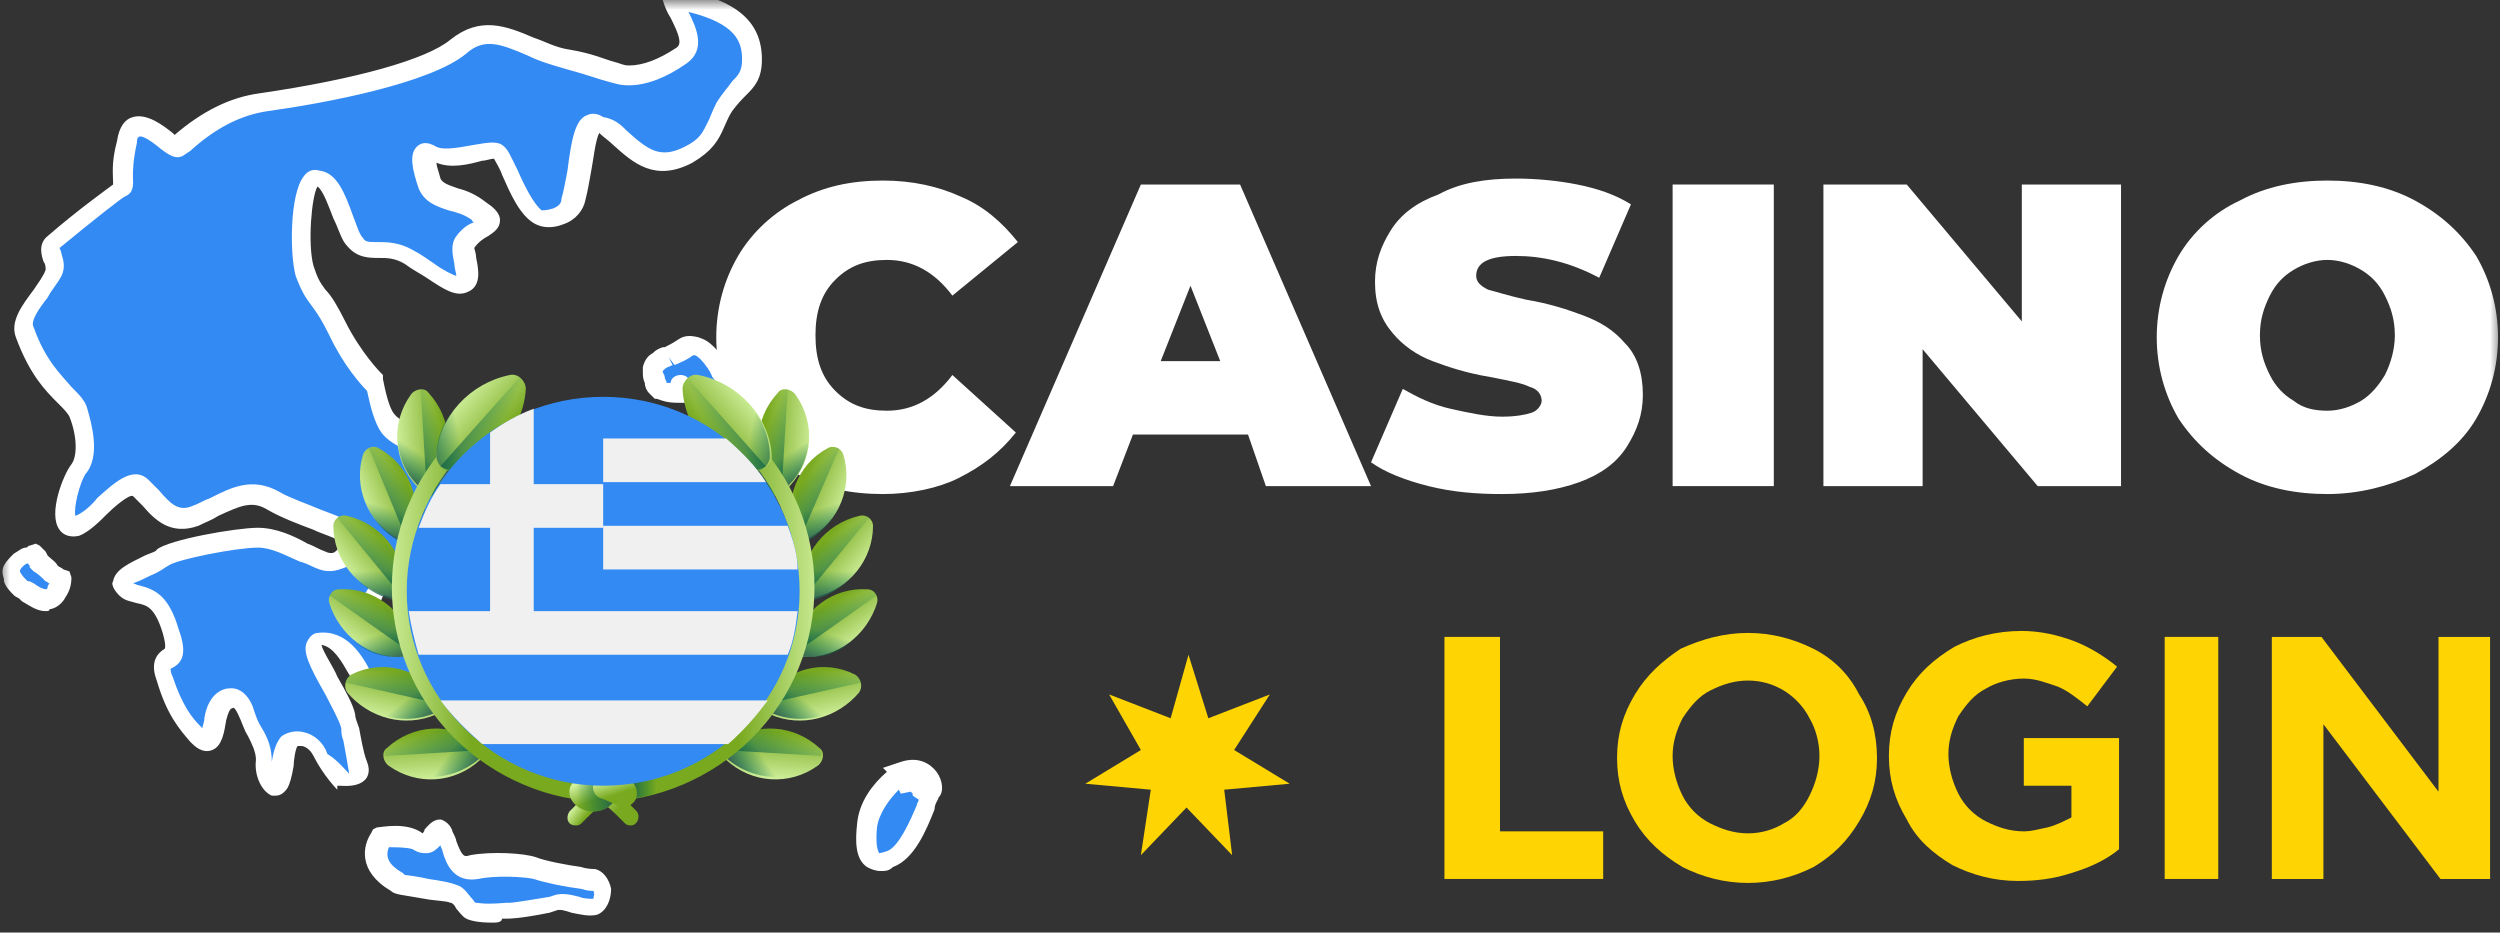 <svg width="126" height="47" viewBox="0 0 126 47" fill="none" xmlns="http://www.w3.org/2000/svg">
<rect x="0" y="0" width="126" height="47" fill="#333333" stroke="none"/>
<g clip-path="url(#clip0_18_632)">
<mask id="mask0_18_632" style="mask-type:luminance" maskUnits="userSpaceOnUse" x="0" y="0" width="126" height="47">
<path d="M126 0H0V47H126V0Z" fill="white"/>
</mask>
<g mask="url(#mask0_18_632)">
<path d="M59.9 33L60.9 36.2L64 35L62.2 37.8L65 39.5L61.7 39.8L62.1 43.1L59.8 40.7L57.5 43.1L58 39.8L54.7 39.5L57.5 37.8L55.9 35L59 36.2L59.9 33Z" fill="#FED402"/>
<path d="M44.5 24.9C42.9 24.9 41.4 24.6 40.2 23.9C38.9 23.2 37.9 22.3 37.2 21.1C36.5 19.9 36.1 18.5 36.1 17C36.1 15.5 36.5 14.1 37.2 12.9C37.9 11.7 39 10.7 40.2 10.1C41.5 9.4 42.9 9.1 44.5 9.1C46 9.1 47.3 9.4 48.4 9.9C49.6 10.4 50.5 11.2 51.3 12.2L48 14.9C47.1 13.7 46 13.1 44.7 13.1C43.6 13.1 42.8 13.4 42.1 14.1C41.4 14.8 41.1 15.7 41.1 16.9C41.1 18.1 41.4 19 42.1 19.7C42.8 20.4 43.6 20.7 44.7 20.7C46 20.7 47.1 20.1 48 18.9L51.2 21.8C50.4 22.8 49.5 23.5 48.3 24.1C47.3 24.6 45.9 24.9 44.5 24.9Z" fill="white"/>
<path d="M62.9 21.9H57.1L56.1 24.5H50.9L57.5 9.3H62.5L69.1 24.5H63.8L62.9 21.9ZM61.5 18.2L60 14.4L58.5 18.2H61.5Z" fill="white"/>
<path d="M75.7 24.9C74.4 24.9 73.2 24.8 72 24.5C70.8 24.2 69.8 23.8 69.1 23.3L70.7 19.6C71.4 20 72.2 20.4 73.1 20.6C74 20.8 74.9 21 75.7 21C76.4 21 76.9 20.9 77.2 20.8C77.5 20.7 77.7 20.4 77.7 20.2C77.7 19.9 77.5 19.6 77.1 19.5C76.7 19.3 76.1 19.2 75.1 19C73.9 18.8 73 18.5 72.2 18.2C71.4 17.9 70.7 17.4 70.2 16.8C69.6 16.1 69.3 15.3 69.3 14.2C69.3 13.2 69.6 12.4 70.1 11.6C70.6 10.8 71.4 10.2 72.5 9.8C73.6 9.2 74.9 9 76.4 9C77.4 9 78.5 9.1 79.5 9.3C80.5 9.5 81.4 9.8 82.2 10.3L80.6 14C79.1 13.2 77.7 12.9 76.4 12.9C75.1 12.9 74.4 13.2 74.4 13.9C74.4 14.2 74.6 14.4 75 14.6C75.4 14.7 76 14.9 76.9 15.1C78.1 15.3 79 15.6 79.8 15.9C80.6 16.2 81.3 16.6 81.9 17.3C82.5 17.9 82.8 18.8 82.8 19.9C82.8 20.9 82.5 21.7 82 22.5C81.5 23.3 80.7 23.9 79.6 24.3C78.5 24.7 77.2 24.9 75.7 24.9Z" fill="white"/>
<path d="M84.3 9.3H89.4V24.5H84.3V9.3Z" fill="white"/>
<path d="M106.9 9.3V24.5H102.7L96.9 17.6V24.5H91.9V9.3H96.1L101.9 16.2V9.3H106.9Z" fill="white"/>
<path d="M117.3 24.9C115.7 24.9 114.2 24.6 112.9 23.9C111.6 23.2 110.6 22.3 109.8 21.1C109.1 19.9 108.7 18.5 108.7 17C108.7 15.5 109.1 14.1 109.8 12.9C110.5 11.7 111.6 10.7 112.9 10.1C114.2 9.4 115.7 9.1 117.3 9.1C118.9 9.1 120.4 9.4 121.7 10.1C123 10.8 124 11.7 124.8 12.9C125.5 14.1 125.9 15.5 125.9 17C125.9 18.5 125.5 19.9 124.8 21.1C124.1 22.3 123 23.2 121.7 23.9C120.4 24.5 118.9 24.9 117.3 24.9ZM117.3 20.7C117.9 20.7 118.5 20.5 119 20.2C119.5 19.9 119.9 19.4 120.2 18.9C120.5 18.3 120.7 17.6 120.7 16.9C120.7 16.1 120.5 15.5 120.2 14.9C119.9 14.3 119.5 13.9 119 13.6C118.5 13.3 117.9 13.1 117.3 13.1C116.7 13.1 116.1 13.3 115.6 13.6C115.1 13.9 114.7 14.3 114.4 14.9C114.1 15.5 113.9 16.1 113.9 16.9C113.9 17.7 114.1 18.3 114.4 18.9C114.7 19.5 115.1 19.9 115.6 20.2C116.1 20.6 116.7 20.7 117.3 20.7Z" fill="white"/>
<path d="M72.9 32.1H75.6V41.9H80.8V44.3H72.8V32.1H72.9Z" fill="#FED402"/>
<path d="M88.1 31.9C89.3 31.9 90.4 32.2 91.4 32.7C92.4 33.2 93.2 34 93.7 35C94.3 35.9 94.6 37 94.6 38.2C94.6 39.4 94.3 40.4 93.7 41.4C93.1 42.4 92.4 43.1 91.4 43.7C90.4 44.2 89.3 44.5 88.1 44.5C86.9 44.5 85.8 44.2 84.8 43.7C83.8 43.1 83 42.4 82.4 41.4C81.8 40.4 81.5 39.4 81.5 38.2C81.5 37 81.8 36 82.4 35C83 34 83.8 33.3 84.7 32.7C85.8 32.2 86.9 31.9 88.1 31.9ZM88.1 34.3C87.4 34.3 86.8 34.5 86.2 34.8C85.6 35.1 85.2 35.6 84.8 36.2C84.5 36.8 84.3 37.4 84.3 38.1C84.3 38.8 84.5 39.5 84.8 40.1C85.1 40.7 85.6 41.2 86.2 41.5C86.8 41.8 87.4 42 88.1 42C88.8 42 89.4 41.8 89.9 41.5C90.5 41.2 90.9 40.7 91.2 40.1C91.5 39.5 91.7 38.8 91.7 38.1C91.7 37.4 91.5 36.7 91.2 36.2C90.9 35.6 90.4 35.1 89.9 34.8C89.4 34.5 88.8 34.3 88.1 34.3Z" fill="#FED402"/>
<path d="M101.9 37.2H106.8V42.8C106.2 43.3 105.4 43.7 104.4 44C103.5 44.3 102.6 44.4 101.7 44.4C100.5 44.4 99.4 44.1 98.4 43.6C97.4 43 96.6 42.3 96.1 41.3C95.5 40.3 95.2 39.3 95.2 38.1C95.2 36.9 95.5 35.9 96.1 34.9C96.7 33.9 97.5 33.2 98.5 32.6C99.5 32.1 100.6 31.8 101.9 31.8C102.8 31.8 103.7 32 104.5 32.3C105.3 32.6 106.1 33.1 106.7 33.6L105.2 35.6C104.7 35.2 104.2 34.8 103.7 34.6C103.1 34.4 102.6 34.2 102 34.2C101.3 34.2 100.6 34.4 100.1 34.7C99.5 35 99.1 35.5 98.7 36.1C98.4 36.7 98.2 37.3 98.2 38C98.2 38.7 98.4 39.4 98.7 40C99 40.6 99.5 41.1 100.1 41.4C100.7 41.7 101.3 41.9 102 41.9C102.4 41.9 102.7 41.8 103.2 41.7C103.6 41.6 104 41.4 104.4 41.2V39.6H102V37.2H101.9Z" fill="#FED402"/>
<path d="M109.1 32.1H111.8V44.3H109.1V32.1Z" fill="#FED402"/>
<path d="M122.9 32.1H125.5V44.3H123L117.1 36.5V44.3H114.5V32.1H117L122.9 39.9V32.1Z" fill="#FED402"/>
<path d="M33.8 0C33.9 0.7 35.2 2.2 34.3 2.9C33.3 3.6 32.4 3.9 31.6 3.9C30.8 3.9 30.7 3.6 28.6 3.1C26.4 2.6 24.8 1 23.1 2.5C21.3 4 15.8 4.9 13.3 5.3C10.8 5.7 9.2 7.4 9 7.5C8.7 7.6 6.8 5.2 6.4 7C6 8.8 6.5 9.3 6.1 9.5C5.9 9.6 4.4 10.7 2.7 12.1C2.3 12.5 2.9 13.1 2.7 13.6C2.1 14.7 0.9 15.7 1.2 16.6C2.3 19.4 3.6 19.7 3.9 20.6C4.2 21.5 4.4 22.8 3.9 23.5C3.4 24.2 2.7 26.7 3.8 26.4C4.9 26.1 6.3 23.7 7.2 24.5C8 25.3 8.6 26.5 10 26C11.4 25.5 12.5 24.4 13.9 25.3C15.3 26.2 18 26.7 17.9 27.3C17.7 27.9 17.2 28.5 16.4 28.2C15.5 27.9 14.3 27.1 13.2 27.1C12.1 27.1 8.8 27.7 8.4 28.1C8 28.5 5.7 29 6.4 29.6C7.2 30.2 8.1 29.6 8.8 31.8C9.5 34 8 32.5 8.5 34.2C9 35.8 9.6 36.5 10 36.9C10.4 37.3 10.8 37.6 11 36.1C11.2 34.6 12.3 34.8 12.6 35.7C12.9 36.6 13.5 37.2 13.5 38.2C13.5 39.1 14 39.8 14.2 39.5C14.4 39.2 14.5 37.5 14.9 37.3C15.3 37 16 37.2 16.4 38C16.8 38.8 17.5 39.5 17.5 39.5C17.5 39.5 18.6 39.7 18.3 38.9C18 38.1 17.8 37.1 17.7 36.5C17.4 35.3 15.2 32.5 16.1 32.3C17.2 32.1 17.8 33.2 18.3 34.1C18.8 35 19.8 35.4 19.9 35.3C20 35.2 21 34.2 21.3 33.9C21.5 33.6 22.5 32.7 21.1 32.5C19.7 32.3 18.7 31.4 18.7 31.4C18.7 31.4 19 29 20.2 29.6C21.3 30.2 22 29.8 22.6 30.8C23.2 31.8 24 32 24.4 31.8C24.8 31.7 23.3 28.2 23.4 27.5C23.5 26.8 24.6 27.9 25.1 28.4C25.6 28.9 29.5 31.9 30 32.5C30.5 33.1 31.1 30.8 30.3 29.9C29.6 29 28.8 28.4 27.9 27.7C26.9 27 25 25.5 25 25.5C25 25.5 24.9 22.6 23.4 22.6C21.9 22.6 20.3 22.1 19.7 21.5C19.1 21 19 19.5 19 19.5C19 19.5 17.9 18.5 17.1 16.7C16.2 15 15.9 15.1 15.5 13.8C15.1 12.5 15.3 9 16.2 9.2C17.1 9.3 17.5 11.7 18.1 12.4C18.7 13.1 19.6 12.4 20.8 13.1C22 13.8 23 14.7 23.5 14.4C24.2 14.1 23.3 12.7 23.7 12.3C24.5 11.4 25.4 11.5 24.4 10.8C23.4 10.1 22.2 10.2 21.9 9.4C21.6 8.6 21.3 7.5 22.2 7.9C23.2 8.4 25 7.5 25.4 7.7C25.8 8 26.4 10.4 27.4 11C27.8 11.2 28.9 11 29.2 10.1C29.6 8.8 29.7 5.6 30.5 6.3C32 7.4 32.8 9 34.8 7.9C36.1 7.2 35.9 6.8 36.6 5.5C37.2 4.3 37.9 4.5 38 3.1C37.8 1.7 37.1 0.5 33.8 0Z" fill="#338AF3"/>
<path d="M13.9 40.1C13.8 40.1 13.7 40.1 13.7 40.1C13.2 39.9 12.8 39.1 12.9 38.3C12.9 37.9 12.7 37.5 12.5 37.1C12.3 36.8 12.2 36.4 12 36C11.9 35.8 11.8 35.6 11.7 35.7C11.6 35.7 11.5 35.9 11.4 36.3C11.3 36.9 11.2 37.6 10.7 37.8C10.2 38 9.8 37.6 9.6 37.4C9 36.7 8.4 36 7.9 34.3C7.6 33.5 7.8 33 8.3 32.7C8.3 32.7 8.4 32.6 8.2 31.9C7.8 30.6 7.4 30.5 6.9 30.4C6.6 30.3 6.3 30.3 6 30C5.7 29.7 5.6 29.4 5.7 29.3C5.8 28.7 6.5 28.4 7.3 28C7.5 27.9 7.9 27.8 7.9 27.7C8.5 27.2 11.9 26.6 13 26.6C13.9 26.6 14.8 27 15.5 27.4C15.8 27.5 16.1 27.7 16.4 27.8C16.6 27.9 16.8 27.9 16.9 27.8C17 27.7 17.2 27.6 17.2 27.3C16.9 27.1 16.2 26.9 15.8 26.7C15 26.4 14.2 26.1 13.5 25.7C12.7 25.2 12.1 25.5 11 26C10.7 26.2 10.4 26.3 10 26.5C8.6 27 7.8 26.2 7.2 25.5C7 25.3 6.9 25.2 6.7 25C6.5 24.9 5.7 25.6 5.4 25.9C5 26.3 4.5 26.8 4 27C3.6 27.1 3.2 27 3 26.7C2.4 25.9 3.2 23.9 3.6 23.4C3.9 23 3.9 22 3.5 21C3.4 20.8 3.2 20.6 2.9 20.3C2.3 19.7 1.5 18.9 0.8 17C0.5 16.2 1.1 15.4 1.7 14.6C1.9 14.3 2.2 13.9 2.3 13.6C2.3 13.5 2.3 13.3 2.2 13.2C2.1 12.9 1.9 12.3 2.4 11.9C3.9 10.6 5.3 9.6 5.7 9.3V9.2C5.7 8.8 5.6 8.2 5.9 7.1C6 6.4 6.3 6 6.7 5.9C7.4 5.7 8.2 6.3 8.7 6.7L8.8 6.8C10.2 5.6 11.6 4.9 13.1 4.7C17.9 4 21.5 3 22.7 2C24.2 0.8 25.5 1.3 26.9 1.9C27.5 2.1 28 2.4 28.7 2.5C29.9 2.7 30.5 3 30.9 3.1C31.3 3.2 31.4 3.3 31.7 3.3C32.4 3.3 33.2 3 34.1 2.4C34.4 2.2 34.2 1.7 33.8 0.9C33.6 0.6 33.5 0.3 33.4 4.88162e-05L33.2 -0.7L33.9 -0.6C37 -0.1 38.4 1 38.4 3C38.4 4 38 4.4 37.6 4.8C37.4 5 37.2 5.2 36.9 5.6C36.7 5.9 36.6 6.2 36.5 6.4C36.2 7.1 35.9 7.6 34.9 8.2C33 9.2 31.9 8.2 30.9 7.3C30.7 7.1 30.4 6.9 30.2 6.7C30 7.1 29.9 8.1 29.8 8.6C29.7 9.2 29.6 9.7 29.5 10.1C29.4 10.6 29 11.1 28.4 11.3C27.9 11.5 27.4 11.5 27 11.3C26.2 10.9 25.7 9.7 25.3 8.8C25.2 8.5 25 8.2 24.9 8C24.7 8 24.5 8.1 24.3 8.1C23.6 8.3 22.7 8.5 22 8.2C22 8.4 22.1 8.6 22.2 9C22.3 9.2 22.5 9.3 23.1 9.5C23.5 9.6 24 9.8 24.5 10.2C24.8 10.4 25.2 10.7 25.2 11.1C25.2 11.5 24.9 11.7 24.6 11.9C24.4 12 24.1 12.2 23.9 12.5C23.9 12.5 24 12.8 24 13C24.1 13.5 24.3 14.4 23.6 14.7C23 15 22.4 14.6 21.5 14C21.2 13.8 20.8 13.6 20.4 13.3C19.9 13 19.5 13 19.1 13C18.6 13 18 13 17.5 12.4C17.2 12.1 17.1 11.6 16.8 11C16.6 10.5 16.3 9.6 16 9.4C15.7 9.9 15.5 12.3 15.8 13.4C16 14 16.1 14.2 16.4 14.6C16.7 14.9 17 15.4 17.4 16.2C18.2 17.8 19.2 18.8 19.2 18.8L19.3 18.9V19.1C19.4 19.6 19.6 20.6 19.9 20.9C20.3 21.4 21.7 21.8 23.2 21.8C24.7 21.8 25.2 23.6 25.3 24.9C25.8 25.3 27.2 26.3 28 26.9L28.2 27.1C29 27.8 29.7 28.4 30.4 29.2C31 30 30.9 31.4 30.7 32.1C30.5 32.5 30.3 32.7 30 32.8C29.9 32.8 29.6 32.8 29.3 32.5C29 32.1 27.3 30.8 26.2 29.9C25.2 29.1 24.6 28.7 24.4 28.5L24.2 28.3C24.1 28.2 23.8 27.9 23.6 27.7C23.7 28.2 23.9 28.9 24.1 29.4C24.6 31 24.9 31.8 24.2 32C23.6 32.2 22.5 32.1 21.8 30.8C21.5 30.3 21.3 30.3 20.8 30.2C20.5 30.1 20.1 30 19.6 29.8C19.5 29.8 19.5 29.8 19.5 29.8C19.3 29.9 19.1 30.5 19 31C19.3 31.3 20 31.7 20.9 31.8C21.5 31.9 21.9 32.1 22 32.5C22.2 33.1 21.7 33.6 21.5 33.9L21.4 34C21.2 34.2 20.2 35.4 19.9 35.5C19.7 35.6 19.4 35.6 19.4 35.5C18.9 35.4 18.1 34.8 17.6 34C17.2 33.3 16.8 32.6 16.2 32.5C16.3 32.9 16.8 33.6 17 34.1C17.4 34.8 17.8 35.5 17.9 36C17.9 36.2 18 36.4 18.1 36.7C18.2 37.2 18.3 37.9 18.5 38.4C18.7 38.9 18.5 39.2 18.4 39.3C18 39.7 17.3 39.6 17.1 39.6H17V39.8C17 39.8 16.3 39.1 15.8 38.1C15.6 37.7 15.3 37.6 15.2 37.6C15.1 37.6 15 37.6 15 37.6C14.9 37.7 14.8 38.3 14.8 38.6C14.7 39.2 14.6 39.5 14.5 39.7C14.3 40 14.1 40.1 13.9 40.1ZM17.6 39C17.5 38.4 17.4 37.8 17.3 37.3C17.2 37.1 17.2 36.8 17.2 36.7C17.1 36.3 16.7 35.6 16.4 35C15.6 33.6 15.2 32.8 15.5 32.3C15.6 32.1 15.8 31.9 16 31.9C17.5 31.7 18.3 33.1 18.7 33.9C19 34.4 19.5 34.7 19.8 34.8C20.1 34.5 20.7 33.9 20.9 33.6L21 33.5C21.1 33.4 21.3 33.2 21.3 33.1C21.3 33.1 21.2 33.1 21 33C19.4 32.8 18.4 31.8 18.4 31.7L18 31.6V31.3C18 31 18.3 29.6 19.1 29.1C19.3 29 19.7 28.9 20.2 29.1C20.6 29.3 20.9 29.3 21.2 29.4C21.8 29.5 22.4 29.7 22.8 30.5C23.1 31 23.5 31.2 23.7 31.3C23.6 30.9 23.4 30.4 23.3 29.9C22.9 28.6 22.6 27.8 22.7 27.3C22.8 26.9 23.1 26.7 23.2 26.7C23.8 26.5 24.3 27.1 25.1 27.8L25.3 28C25.5 28.2 26.2 28.8 27 29.4C28.4 30.5 29.4 31.4 30 31.9C30.1 31.4 30.1 30.6 29.8 30.2C29.1 29.4 28.5 28.8 27.7 28.2L27.5 28C26.6 27.3 24.7 25.9 24.7 25.9L24.5 25.8V25.6C24.5 25.1 24.2 23.2 23.4 23.2C21.7 23.2 20 22.7 19.3 21.9C18.8 21.3 18.6 20.1 18.5 19.7C18.2 19.4 17.3 18.4 16.6 16.9C16.2 16.1 16 15.8 15.7 15.4C15.4 15 15.2 14.7 14.9 13.9C14.6 12.8 14.6 9.8 15.3 8.9C15.5 8.6 15.8 8.5 16.1 8.6C17 8.7 17.4 9.8 17.8 10.9C18 11.4 18.1 11.8 18.3 12C18.4 12.2 18.6 12.2 19 12.2C19.5 12.2 20.1 12.2 20.8 12.6C21.2 12.8 21.6 13.1 21.9 13.3C22.3 13.6 22.9 13.9 23 13.9C23 13.8 22.9 13.5 22.9 13.3C22.8 12.8 22.7 12.3 23 11.9C23.3 11.5 23.6 11.3 23.9 11.2C23.9 11.2 23.8 11.2 23.8 11.1C23.4 10.8 23 10.7 22.6 10.6C22 10.4 21.4 10.2 21.1 9.5C20.8 8.6 20.6 7.8 21 7.4C21.2 7.2 21.5 7.1 22 7.4C22.4 7.6 23.3 7.4 23.9 7.3C24.5 7.2 25 7.1 25.3 7.3C25.6 7.5 25.7 7.8 26.1 8.6C26.4 9.3 26.9 10.3 27.3 10.6C27.4 10.6 27.6 10.6 27.9 10.5C28.1 10.4 28.3 10.3 28.3 10C28.4 9.7 28.5 9.1 28.6 8.6C28.8 7 29 6 29.6 5.8C29.8 5.7 30.1 5.7 30.4 5.9C31 6 31.3 6.3 31.6 6.6C32.7 7.6 33.3 8 34.5 7.4C35.3 7 35.4 6.7 35.7 6.1C35.8 5.9 35.9 5.6 36.1 5.2C36.4 4.7 36.7 4.4 36.9 4.1C37.2 3.8 37.4 3.6 37.4 3C37.4 2.1 37.1 1.2 34.7 0.6C35.1 1.4 35.6 2.5 34.6 3.2C33.6 3.9 32.6 4.3 31.7 4.3C31.2 4.3 31 4.2 30.6 4.1C30.2 4 29.7 3.8 28.6 3.5C27.9 3.3 27.2 3.1 26.6 2.8C25.2 2.2 24.4 1.9 23.5 2.7C21.7 4.2 16.4 5.2 13.5 5.6C12.1 5.8 10.8 6.5 9.6 7.6L9.3 7.8C8.9 8.1 8.5 7.8 8.1 7.5C7.5 7 7.1 6.8 7 6.9C7 6.9 6.9 6.9 6.9 7.2C6.7 8.1 6.7 8.6 6.7 8.9C6.7 9.2 6.8 9.7 6.3 9.9C6.1 10 4.7 11.1 3 12.5C3 12.5 3.1 12.7 3.1 12.8C3.2 13.1 3.3 13.5 3.1 13.9C2.9 14.3 2.6 14.6 2.4 15C2 15.5 1.5 16.2 1.7 16.5C2.3 18.2 3.1 18.9 3.6 19.5C4 19.9 4.3 20.2 4.4 20.6C4.6 21.3 5.1 23 4.3 23.9C4 24.4 3.7 25.6 3.8 26C4.1 25.9 4.6 25.5 4.9 25.1C5.7 24.4 6.7 23.4 7.5 24.2C7.7 24.4 7.9 24.6 8 24.7C8.6 25.4 9 25.8 9.7 25.5C10 25.4 10.3 25.2 10.6 25.1C11.6 24.6 12.7 24 14.1 24.8C14.6 25.1 15.5 25.4 16.2 25.7C17.5 26.2 18.5 26.5 18.3 27.4C18.1 28 17.8 28.4 17.4 28.6C17.1 28.7 16.7 28.9 16.1 28.7C15.8 28.6 15.5 28.4 15.1 28.3C14.4 28 13.7 27.6 13 27.6C11.9 27.6 8.9 28.2 8.5 28.5C8.3 28.6 8.1 28.8 7.6 29C7.4 29.1 7 29.3 6.7 29.4C6.8 29.4 6.9 29.5 7 29.5C7.8 29.7 8.5 30 9 31.7C9.4 32.8 9.3 33.4 8.6 33.7C8.6 33.8 8.6 33.9 8.7 34.1C9.2 35.6 9.7 36.2 10.1 36.6C10.1 36.6 10.1 36.6 10.2 36.7C10.2 36.6 10.3 36.4 10.3 36.2C10.5 34.9 11.3 34.7 11.5 34.7C12.1 34.6 12.6 35.1 12.8 35.8C12.9 36.1 13 36.4 13.2 36.7C13.5 37.2 13.7 37.7 13.7 38.4C13.8 37.7 14 37.3 14.2 37.1C14.5 36.9 14.9 36.8 15.3 36.9C15.8 37 16.3 37.4 16.5 38C17 38.3 17.4 38.8 17.6 39Z" fill="white"/>
<path d="M19.2 42.3C19.2 42.3 20.5 42 21.1 42.6C21.8 43.2 22.1 41.3 22.5 42.3C22.9 43.3 23 44.1 24 43.9C25 43.7 26.5 43.8 27 44C27.8 44.2 29.6 44.5 30 44.6C30.5 44.7 30.5 45.7 30 45.9C29.5 46.1 28.6 45.6 28 45.7C27.6 45.7 26 46 25.7 46C25.5 46 24 46.1 23.7 45.9C23.4 45.7 23.3 45.2 22.9 45C22.4 44.8 20.3 44.6 20.1 44.5C19.9 44.4 18.4 43.7 19.2 42.3Z" fill="#338AF3"/>
<path d="M24.8 46.5C24.1 46.5 23.7 46.4 23.5 46.3C23.3 46.2 23.1 45.9 23 45.8C22.9 45.6 22.8 45.5 22.7 45.5C22.5 45.4 21.9 45.4 21.4 45.3C20.3 45.1 19.9 45.1 19.7 44.9C18 43.9 18.3 42.6 18.7 42L18.8 41.8L19 41.7C19.2 41.7 20.5 41.4 21.3 42C21.3 42 21.4 41.9 21.4 41.8C21.6 41.6 21.8 41.3 22.2 41.3C22.6 41.4 22.8 41.8 22.8 41.9C22.9 42.1 23 42.3 23 42.4C23.3 43.2 23.4 43.2 23.7 43.1C24.8 42.9 26.4 43 27 43.2C27.5 43.4 28.6 43.6 29.3 43.7C29.6 43.8 29.9 43.8 30 43.8C30.4 43.9 30.7 44.3 30.8 44.8C30.8 45.3 30.6 45.9 30.1 46.1C29.7 46.2 29.3 46.1 28.8 46C28.5 45.9 28.2 45.8 28 45.9L27.7 46C26.2 46.3 25.7 46.3 25.5 46.3H25.3C25.3 46.5 25 46.5 24.8 46.5ZM19.6 42.7C19.4 43.2 19.6 43.6 20.3 44L20.4 44.1C20.5 44.1 21.2 44.2 21.6 44.3C22.3 44.4 22.8 44.5 23 44.6C23.4 44.7 23.6 45.1 23.8 45.3C23.9 45.4 23.9 45.5 24 45.5C24.1 45.5 24.4 45.6 25.5 45.5H25.7C25.9 45.5 27.1 45.3 27.7 45.2L28 45.1C28.4 45 28.8 45.1 29.2 45.2C29.4 45.3 29.8 45.3 29.9 45.3C29.9 45.3 30 45 29.9 44.9C29.8 44.9 29.6 44.9 29.3 44.8C28.5 44.7 27.5 44.5 26.9 44.3C26.5 44.2 25 44.1 24.1 44.3C22.9 44.5 22.5 43.6 22.3 42.9C22.3 42.8 22.2 42.7 22.2 42.6C22 42.8 21.8 43 21.5 43C21.3 43 21.1 43 20.8 42.8C20.5 42.7 19.9 42.7 19.6 42.7Z" fill="white"/>
<path d="M46.9 40.1C46.8 40.2 46.7 40.5 46.6 40.8C46.2 41.7 45.7 43.1 44.8 43.4C43.6 43.8 43.6 42.8 43.7 41.7C43.8 40.6 44.7 39.6 45.5 39.1M46.9 40.1L46.5 39.8ZM46.9 40.1C47.2 39.7 46.6 38.6 45.5 39L46.9 40.1ZM45.5 39L45.7 39.5C45.7 39.5 45.7 39.5 45.8 39.5M45.5 39L45.8 39.4C45.8 39.4 45.8 39.4 45.7 39.4M45.7 39.4C46 39.3 46.2 39.4 46.3 39.5C46.4 39.6 46.4 39.7 46.4 39.7" fill="#338AF3"/>
<path d="M44.4 43.9C44.1 43.9 43.9 43.8 43.7 43.7C43.1 43.3 43.1 42.4 43.2 41.5C43.3 40.4 44 39.5 44.7 38.9L44.5 38.7L45.4 38.4C46.3 38.1 46.9 38.5 47.2 38.9C47.5 39.3 47.6 39.9 47.3 40.2C47.3 40.3 47.1 40.5 47.1 40.8C46.7 41.8 46.1 43.3 45 43.7C44.8 43.9 44.6 43.9 44.4 43.9ZM45.3 39.8C44.8 40.3 44.3 41 44.2 41.7C44.1 42.8 44.3 42.9 44.3 43C44.3 43 44.4 43 44.7 42.9C45.3 42.7 45.9 41.3 46.2 40.6C46.2 40.5 46.3 40.4 46.3 40.3L46 40.1V40L45.9 39.9L45.4 40L45.3 39.8Z" fill="white"/>
<path d="M38.6 29.6C38.6 29.6 38.6 29.6 38.7 29.6C38.8 29.6 39 29.7 39.2 29.8C39.4 29.9 39.6 30 39.8 30.2C39.8 30.2 39.8 30.2 39.9 30.2C40 30.3 40.1 30.3 40.2 30.4C40.3 30.5 40.3 30.6 40.2 30.6C40.2 30.6 40.2 30.6 40.1 30.7C40 30.8 39.9 30.8 39.7 30.8C39.6 30.8 39.6 30.8 39.5 30.8C39.5 30.8 39.5 30.8 39.4 30.8V31.3C39.1 31.3 38.2 31.6 37.2 32.3L38.6 29.6ZM38.6 29.6C37.9 30.4 36.8 30.3 36.1 30.2C35.9 30.2 35.7 30.1 35.6 30.1C35.5 30.1 35.3 30 35.2 30H35.1C35 30 35 30 35 30C34.9 30.1 34.8 30.2 34.7 30.3L34.6 30.4C34.4 30.6 34.2 30.9 33.9 31.1L33.8 31.2M33.8 31.3C34 31.3 34.2 31.3 34.4 31.2C34.9 31.1 35.5 31.1 35.8 31.1C36.2 31.1 36.4 31.4 36.4 31.5C36.4 31.6 36.5 31.6 36.5 31.7C36.5 31.8 36.6 31.8 36.6 31.8C36.6 31.8 36.6 31.9 36.7 31.9C36.7 31.9 36.8 31.9 36.9 31.8L33.8 31.3Z" fill="#338AF3"/>
<path d="M38.6 29.6C38.6 29.6 38.6 29.6 38.7 29.6C38.8 29.6 39 29.7 39.2 29.8C39.4 29.9 39.6 30 39.8 30.2C39.8 30.2 39.8 30.2 39.9 30.2C40 30.3 40.1 30.3 40.2 30.4C40.3 30.5 40.3 30.6 40.2 30.6C40.2 30.6 40.2 30.6 40.1 30.7C40 30.8 39.9 30.8 39.7 30.8C39.6 30.8 39.6 30.8 39.5 30.8C39.5 30.8 39.5 30.8 39.4 30.8V31.3C39.1 31.3 38.2 31.6 37.2 32.3L38.6 29.6ZM38.6 29.6C37.9 30.4 36.8 30.3 36.1 30.2C35.9 30.2 35.7 30.1 35.6 30.1C35.5 30.1 35.3 30 35.2 30H35.1C35 30 35 30 35 30C34.9 30.1 34.8 30.2 34.7 30.3L34.6 30.4C34.4 30.6 34.2 30.9 33.9 31.1L33.8 31.2M38.6 29.6L33.9 31.3M33.8 31.3C34 31.3 34.2 31.3 34.4 31.2C34.9 31.1 35.5 31.1 35.8 31.1C36.2 31.1 36.4 31.4 36.4 31.5C36.4 31.6 36.5 31.6 36.5 31.7C36.5 31.8 36.6 31.8 36.6 31.8C36.6 31.8 36.6 31.9 36.7 31.9C36.7 31.9 36.8 31.9 36.9 31.8L33.8 31.3Z" stroke="white"/>
<path d="M34.4 17.5C34.6 17.4 34.8 17.4 35 17.4C35.2 17.4 35.4 17.6 35.5 17.7C35.8 18 36.1 18.5 36.2 18.7V18.8C36.3 18.9 36.3 19 36.4 19.1C36.5 19.2 36.5 19.3 36.6 19.4C36.6 19.4 36.6 19.4 36.7 19.5C36.9 19.8 37.1 20 37.3 20.3C37.4 20.5 37.5 20.7 37.6 20.8C37.2 20.9 36.7 20.8 36.3 20.6C36.1 20.5 35.9 20.4 35.7 20.3C35.5 20.2 35.4 20.1 35.2 20.1C35 20 34.8 20 34.6 20C34.5 20 34.3 20 34.2 20H34.1C33.7 20 33.4 20 33.2 19.9C33.2 19.9 33.1 19.9 33.1 19.8C33 19.7 33 19.5 32.9 19.4C32.8 19.2 32.8 19.1 32.8 19C32.8 19 32.8 19 32.8 18.9C32.9 18.5 33 18.5 33.1 18.4C33.2 18.3 33.3 18.3 33.5 18.2H33.6C33.9 17.7 34.1 17.6 34.4 17.5Z" fill="#338AF3"/>
<path d="M37.4 21.2C37 21.2 36.6 21.1 36.2 20.9C36 20.8 35.8 20.7 35.6 20.6C35.4 20.5 35.3 20.4 35.2 20.4C35.1 20.4 34.9 20.3 34.8 20.3C34.7 20.3 34.5 20.3 34.4 20.3H34.2C33.6 20.3 33.4 20.2 33.1 20.1H33C32.9 20 32.8 19.9 32.7 19.8C32.6 19.7 32.5 19.5 32.5 19.3C32.4 19.1 32.4 18.9 32.4 18.8V18.7V18.5C32.5 18.1 32.7 17.9 32.9 17.8C33 17.7 33.1 17.6 33.4 17.5H33.5C33.7 17.4 33.9 17.3 34.2 17.1C34.5 16.9 34.8 16.9 35.2 17C35.5 17.1 35.7 17.2 36 17.5C36.4 17.9 36.7 18.4 36.8 18.7L36.4 19L36.8 18.8C36.8 18.9 36.9 19 37 19L37.2 19.3C37.5 19.6 37.7 19.9 37.9 20.2C38 20.4 38.2 20.6 38.2 20.8L38.4 21.4L37.8 21.5C37.7 21.2 37.6 21.2 37.4 21.2ZM34.8 19.4C35 19.4 35.2 19.4 35.5 19.5C35.7 19.6 35.9 19.7 36.1 19.8C36.3 19.9 36.5 20 36.7 20.1C36.6 20 36.6 19.9 36.5 19.8L36.2 19.4C36.1 19.3 36 19.1 35.9 19C35.8 18.7 35.5 18.3 35.3 18.1C35.1 17.9 35 17.9 35 17.9C35 17.9 34.9 17.9 34.8 18C34.5 18.2 34.2 18.3 34 18.4L33.7 18L33.9 18.4C33.7 18.5 33.6 18.5 33.5 18.6C33.5 18.6 33.5 18.6 33.4 18.7C33.4 18.8 33.5 18.9 33.5 19C33.5 19.1 33.6 19.2 33.6 19.3C33.6 19.3 33.7 19.3 33.8 19.3C33.8 19.1 34 18.9 34.3 18.9C34.6 18.9 34.8 19.1 34.8 19.4Z" fill="white"/>
<path d="M33.9 23.7C34.2 24 34.5 24.2 34.7 24.4C34.9 24.7 35 24.9 35 25.1V25.2C35 25.6 35 25.9 34.9 26.3C34.8 26.7 34.7 26.8 34.6 26.8C34.6 26.8 34.5 26.8 34.4 26.8C34.3 26.8 34.1 26.7 34 26.6C33.9 26.5 33.8 26.4 33.7 26.3C33.6 26.2 33.7 26.2 33.7 26.1C33.9 25.5 33.6 25.1 33.4 24.8C33.2 24.5 33.1 24.4 33.1 24.3C33.1 24.3 33.1 24.2 33.2 24.1C33.3 24 33.4 23.9 33.6 23.8C33.7 23.8 33.8 23.7 33.9 23.7Z" fill="#338AF3"/>
<path d="M34.7 26.8C34.8 26.8 34.9 26.6 35 26.3C35.1 26 35.1 25.6 35.1 25.2V25.1C35.1 24.9 35 24.7 34.8 24.4C34.6 24.2 34.3 24 34 23.7C33.9 23.7 33.8 23.8 33.7 23.9C33.6 24 33.4 24.1 33.3 24.2C33.2 24.3 33.2 24.3 33.2 24.4C33.2 24.5 33.3 24.6 33.5 24.9C33.7 25.2 34 25.6 33.8 26.2C33.8 26.2 33.8 26.3 33.8 26.4C33.9 26.5 34 26.6 34.1 26.7C34.2 26.8 34.4 26.9 34.5 26.9C34.6 26.8 34.7 26.8 34.7 26.8ZM34.7 26.8L34.9 27.3" stroke="white"/>
<path d="M2.4 30.3C2.2 30.3 1.9 30.3 1.4 29.9C1.3 29.8 1.3 29.8 1.2 29.8C1.1 29.7 1 29.7 0.9 29.6C0.8 29.5 0.6 29.3 0.4 29C0.3 28.8 0.4 28.7 0.4 28.6C0.5 28.5 0.6 28.3 0.7 28.2C1 28.1 1.2 28 1.4 27.9C1.5 27.9 1.5 27.9 1.6 27.8C1.6 27.8 1.6 27.8 1.7 27.9C1.8 28 1.9 28.1 2 28.2C2 28.2 2 28.3 2.1 28.4C2.3 28.6 2.5 28.8 2.7 28.9C2.8 28.9 2.9 29 3 29.1C3 29.1 3 29.1 3.1 29.1C3.1 29.3 3 29.6 2.9 29.8C2.8 30.1 2.6 30.2 2.4 30.3Z" fill="#338AF3"/>
<path d="M2.3 30.8C1.9 30.8 1.6 30.6 1.1 30.3L1 30.2C0.9 30.1 0.8 30.1 0.7 30C0.5 29.8 0.3 29.6 0.2 29.3V29.2C0.1 28.9 0.1 28.7 0.2 28.5C0.3 28.3 0.5 28.1 0.7 27.9C0.9 27.8 1.1 27.6 1.3 27.6C1.4 27.6 1.4 27.5 1.5 27.5L1.8 27.4L2 27.5C2.1 27.6 2.2 27.7 2.3 27.8L2.4 28C2.6 28.2 2.8 28.3 2.9 28.5C3 28.6 3.1 28.6 3.2 28.7L3.5 28.8L3.6 29.1C3.6 29.5 3.5 29.8 3.3 30.1C3.1 30.5 2.7 30.7 2.5 30.7C2.5 30.8 2.4 30.8 2.3 30.8ZM1.4 28.4C1.3 28.4 1.2 28.5 1.1 28.6C1 28.7 1 28.8 1 28.8C1.1 29 1.2 29.1 1.3 29.2C1.4 29.3 1.4 29.3 1.5 29.3L1.7 29.4C2.1 29.7 2.3 29.7 2.3 29.7C2.3 29.7 2.4 29.7 2.4 29.6C2.4 29.5 2.5 29.4 2.5 29.4C2.4 29.4 2.4 29.3 2.3 29.3C2.1 29.1 1.9 28.9 1.7 28.8L1.5 28.6C1.5 28.5 1.5 28.5 1.4 28.4Z" fill="white"/>
<path d="M21.6 19.8C21.4 19.5 20.9 19.6 20.7 19.9C19.7 21.3 19.8 23.2 21 24.5C21.2 24.8 21.7 24.7 21.9 24.4C22.9 23 22.8 21.1 21.6 19.8Z" fill="url(#paint0_linear_18_632)"/>
<path d="M21.5 24.6C21.7 24.6 21.8 24.5 22 24.4C23 23 22.9 21.1 21.7 19.8C21.6 19.6 21.4 19.6 21.2 19.6L21.5 24.6Z" fill="url(#paint1_linear_18_632)"/>
<path d="M20.1 21.3C19.9 22.4 20.2 23.6 21 24.4C21.2 24.7 21.7 24.6 21.9 24.3C22.2 23.8 22.4 23.3 22.5 22.8L20.1 21.3Z" fill="url(#paint2_linear_18_632)"/>
<path d="M25 24.6C25.2 24.4 25.2 24.1 25 23.9C23.9 23.1 22.4 23.2 21.4 24.1C21.2 24.3 21.2 24.6 21.4 24.8C22.6 25.5 24.1 25.4 25 24.6Z" fill="url(#paint3_linear_18_632)"/>
<path d="M25 24.6C25.2 24.4 25.2 24.1 25 23.9C23.9 23.1 22.4 23.2 21.4 24.1C21.2 24.3 21.2 24.6 21.4 24.8C22.6 25.5 24.1 25.4 25 24.6Z" fill="url(#paint4_linear_18_632)"/>
<path d="M21.3 24.4C21.3 24.5 21.4 24.7 21.5 24.8C22.6 25.6 24.1 25.5 25.1 24.6C25.2 24.5 25.3 24.3 25.2 24.2L21.3 24.4Z" fill="url(#paint5_linear_18_632)"/>
<path d="M19.1 22.6C18.8 22.4 18.4 22.6 18.3 22.9C17.8 24.5 18.5 26.3 20 27.1C20.3 27.3 20.7 27.1 20.8 26.8C21.3 25.2 20.6 23.4 19.1 22.6Z" fill="url(#paint6_linear_18_632)"/>
<path d="M20.5 27.2C20.7 27.1 20.8 27 20.9 26.8C21.4 25.2 20.7 23.4 19.2 22.6C19 22.5 18.8 22.5 18.6 22.6L20.5 27.2Z" fill="url(#paint7_linear_18_632)"/>
<path d="M18.2 24.5C18.4 25.6 19 26.6 20 27.2C20.3 27.4 20.7 27.2 20.8 26.9C21 26.4 21 25.8 20.9 25.3L18.2 24.5Z" fill="url(#paint8_linear_18_632)"/>
<path d="M23.9 26C24 25.8 23.9 25.4 23.6 25.4C22.3 25 21 25.6 20.3 26.7C20.2 26.9 20.3 27.3 20.6 27.3C21.8 27.8 23.2 27.2 23.9 26Z" fill="url(#paint9_linear_18_632)"/>
<path d="M23.9 26C24 25.8 23.9 25.4 23.6 25.4C22.3 25 21 25.6 20.3 26.7C20.2 26.9 20.3 27.3 20.6 27.3C21.8 27.8 23.2 27.2 23.9 26Z" fill="url(#paint10_linear_18_632)"/>
<path d="M20.3 27.1C20.3 27.2 20.4 27.3 20.6 27.4C21.9 27.8 23.2 27.2 23.9 26.1C24 26 24 25.8 23.9 25.7L20.3 27.1Z" fill="url(#paint11_linear_18_632)"/>
<path d="M17.5 26C17.1 25.9 16.8 26.2 16.8 26.5C16.8 28.2 18 29.7 19.7 30.1C20.1 30.2 20.4 29.9 20.4 29.6C20.4 27.9 19.2 26.4 17.5 26Z" fill="url(#paint12_linear_18_632)"/>
<path d="M20.2 30C20.3 29.9 20.4 29.7 20.4 29.5C20.4 27.8 19.2 26.3 17.5 25.9C17.3 25.9 17.1 25.9 17 26.1L20.2 30Z" fill="url(#paint13_linear_18_632)"/>
<path d="M17.2 28.1C17.7 29.1 18.6 29.9 19.7 30.2C20.1 30.3 20.4 30 20.4 29.7C20.4 29.1 20.3 28.6 20 28.1H17.2Z" fill="url(#paint14_linear_18_632)"/>
<path d="M23.1 28C23.2 27.7 23 27.5 22.7 27.5C21.4 27.5 20.2 28.4 19.9 29.7C19.8 30 20 30.2 20.3 30.2C21.6 30.2 22.8 29.3 23.1 28Z" fill="url(#paint15_linear_18_632)"/>
<path d="M23.1 28C23.2 27.7 23 27.5 22.7 27.5C21.4 27.5 20.2 28.4 19.9 29.7C19.8 30 20 30.2 20.3 30.2C21.6 30.2 22.8 29.3 23.1 28Z" fill="url(#paint16_linear_18_632)"/>
<path d="M19.9 30C20 30.1 20.1 30.2 20.3 30.2C21.6 30.2 22.8 29.3 23.1 28C23.1 27.8 23.1 27.7 23 27.6L19.9 30Z" fill="url(#paint17_linear_18_632)"/>
<path d="M17.1 29.7C16.7 29.7 16.5 30.1 16.6 30.4C17.1 32 18.6 33.2 20.3 33.1C20.7 33.1 20.9 32.7 20.8 32.4C20.3 30.7 18.8 29.6 17.1 29.7Z" fill="url(#paint18_linear_18_632)"/>
<path d="M20.7 32.9C20.8 32.8 20.9 32.6 20.8 32.4C20.3 30.8 18.8 29.6 17.1 29.7C16.9 29.7 16.7 29.8 16.6 30L20.7 32.9Z" fill="url(#paint19_linear_18_632)"/>
<path d="M17.3 31.8C18 32.7 19.1 33.2 20.3 33.1C20.7 33.1 20.9 32.7 20.8 32.4C20.6 31.9 20.4 31.4 20 31L17.3 31.8Z" fill="url(#paint20_linear_18_632)"/>
<path d="M22.9 30.1C22.9 29.8 22.6 29.6 22.3 29.7C21 30.1 20.2 31.3 20.2 32.6C20.2 32.9 20.5 33.1 20.8 33C22.1 32.6 23 31.4 22.9 30.1Z" fill="url(#paint21_linear_18_632)"/>
<path d="M22.9 30.1C22.9 29.8 22.6 29.6 22.3 29.7C21 30.1 20.2 31.3 20.2 32.6C20.2 32.9 20.5 33.1 20.8 33C22.1 32.6 23 31.4 22.9 30.1Z" fill="url(#paint22_linear_18_632)"/>
<path d="M20.5 32.9C20.6 33 20.8 33 20.9 33C22.2 32.6 23 31.4 23 30.1C23 29.9 22.9 29.8 22.8 29.7L20.5 32.9Z" fill="url(#paint23_linear_18_632)"/>
<path d="M17.7 34C17.4 34.2 17.3 34.6 17.5 34.9C18.6 36.2 20.4 36.7 22 36C22.3 35.8 22.4 35.4 22.2 35.1C21.1 33.7 19.3 33.2 17.7 34Z" fill="url(#paint24_linear_18_632)"/>
<path d="M22.3 35.5C22.4 35.3 22.3 35.1 22.2 35C21.1 33.7 19.3 33.2 17.7 33.9C17.5 34 17.4 34.2 17.4 34.4L22.3 35.5Z" fill="url(#paint25_linear_18_632)"/>
<path d="M18.7 35.8C19.7 36.3 20.9 36.4 22 35.9C22.3 35.7 22.4 35.3 22.2 35C21.8 34.6 21.4 34.2 20.9 34L18.7 35.8Z" fill="url(#paint26_linear_18_632)"/>
<path d="M23.3 32.1C23.2 31.8 22.9 31.8 22.6 31.9C21.5 32.7 21.2 34.1 21.8 35.4C21.9 35.7 22.2 35.7 22.5 35.6C23.5 34.7 23.9 33.3 23.3 32.1Z" fill="url(#paint27_linear_18_632)"/>
<path d="M23.3 32.1C23.2 31.8 22.9 31.8 22.6 31.9C21.5 32.7 21.2 34.1 21.8 35.4C21.9 35.7 22.2 35.7 22.5 35.6C23.5 34.7 23.9 33.3 23.3 32.1Z" fill="url(#paint28_linear_18_632)"/>
<path d="M22.1 35.6C22.2 35.6 22.4 35.6 22.5 35.5C23.6 34.7 23.9 33.3 23.3 32C23.2 31.9 23.1 31.8 22.9 31.7L22.1 35.6Z" fill="url(#paint29_linear_18_632)"/>
<path d="M19.5 37.7C19.2 37.9 19.3 38.4 19.6 38.6C21 39.6 22.9 39.5 24.2 38.3C24.5 38.1 24.4 37.6 24.1 37.4C22.7 36.4 20.8 36.5 19.5 37.7Z" fill="url(#paint30_linear_18_632)"/>
<path d="M24.4 37.8C24.4 37.6 24.3 37.5 24.2 37.3C22.8 36.3 20.9 36.4 19.6 37.6C19.4 37.7 19.4 37.9 19.4 38.1L24.4 37.8Z" fill="url(#paint31_linear_18_632)"/>
<path d="M21 39.1C22.1 39.3 23.3 39 24.2 38.2C24.5 38 24.4 37.5 24.1 37.3C23.6 37 23.1 36.8 22.6 36.7L21 39.1Z" fill="url(#paint32_linear_18_632)"/>
<path d="M24.3 34.3C24.1 34.1 23.8 34.1 23.6 34.3C22.8 35.4 22.9 36.9 23.8 37.8C24 38 24.3 38 24.5 37.8C25.3 36.7 25.2 35.3 24.3 34.3Z" fill="url(#paint33_linear_18_632)"/>
<path d="M24.3 34.3C24.1 34.1 23.8 34.1 23.6 34.3C22.8 35.4 22.9 36.9 23.8 37.8C24 38 24.3 38 24.5 37.8C25.3 36.7 25.2 35.3 24.3 34.3Z" fill="url(#paint34_linear_18_632)"/>
<path d="M24.2 38C24.3 38 24.5 37.9 24.6 37.8C25.4 36.7 25.3 35.2 24.4 34.3C24.3 34.2 24.1 34.1 24 34.2L24.2 38Z" fill="url(#paint35_linear_18_632)"/>
<path d="M30.6 39.6C27.9 39.6 25.4 38.6 23.5 36.7C19.6 32.8 19.6 26.5 23.5 22.6C23.7 22.4 23.7 22.2 23.5 22C23.3 21.8 23.1 21.8 22.9 22C18.7 26.2 18.7 33 22.9 37.2C24.9 39.2 27.7 40.4 30.5 40.4C30.7 40.4 30.9 40.2 30.9 40C31 39.8 30.9 39.6 30.6 39.6Z" fill="url(#paint36_linear_18_632)"/>
<path d="M26.5 19.6C26.5 19.2 26.1 18.8 25.7 18.9C23.7 19.3 22.1 21 22 23C22 23.4 22.4 23.8 22.8 23.7C24.8 23.4 26.4 21.6 26.5 19.6Z" fill="url(#paint37_linear_18_632)"/>
<path d="M22.2 23.5C22.4 23.6 22.6 23.7 22.8 23.7C24.8 23.3 26.4 21.6 26.5 19.6C26.5 19.3 26.4 19.1 26.2 19L22.2 23.5Z" fill="url(#paint38_linear_18_632)"/>
<path d="M23.9 19.6C22.8 20.4 22 21.6 22 23C22 23.4 22.4 23.8 22.8 23.7C23.5 23.6 24.1 23.3 24.6 22.9L23.9 19.6Z" fill="url(#paint39_linear_18_632)"/>
<path d="M39.2 19.8C39.4 19.5 39.9 19.6 40.1 19.9C41.1 21.3 41 23.2 39.8 24.5C39.6 24.8 39.1 24.7 38.9 24.4C37.9 23 38 21.1 39.2 19.8Z" fill="url(#paint40_linear_18_632)"/>
<path d="M39.4 24.6C39.2 24.6 39.1 24.5 38.9 24.4C37.9 23 38 21.1 39.2 19.8C39.3 19.6 39.6 19.6 39.7 19.6L39.4 24.6Z" fill="url(#paint41_linear_18_632)"/>
<path d="M40.7 21.3C40.9 22.4 40.6 23.6 39.8 24.4C39.6 24.7 39.1 24.6 38.9 24.3C38.6 23.8 38.4 23.3 38.3 22.8L40.7 21.3Z" fill="url(#paint42_linear_18_632)"/>
<path d="M35.8 24.6C35.6 24.4 35.6 24.1 35.8 23.9C36.9 23.1 38.4 23.2 39.4 24.1C39.6 24.3 39.6 24.6 39.4 24.8C38.2 25.5 36.8 25.4 35.8 24.6Z" fill="url(#paint43_linear_18_632)"/>
<path d="M35.8 24.6C35.6 24.4 35.6 24.1 35.8 23.9C36.9 23.1 38.4 23.2 39.4 24.1C39.6 24.3 39.6 24.6 39.4 24.8C38.2 25.5 36.8 25.4 35.8 24.6Z" fill="url(#paint44_linear_18_632)"/>
<path d="M39.5 24.4C39.5 24.5 39.4 24.7 39.3 24.8C38.2 25.6 36.7 25.5 35.7 24.6C35.6 24.5 35.5 24.3 35.6 24.2L39.5 24.4Z" fill="url(#paint45_linear_18_632)"/>
<path d="M41.7 22.6C42 22.4 42.4 22.6 42.5 22.9C43 24.5 42.3 26.3 40.8 27.1C40.5 27.3 40.1 27.1 40 26.8C39.5 25.2 40.2 23.4 41.7 22.6Z" fill="url(#paint46_linear_18_632)"/>
<path d="M40.3 27.2C40.2 27.2 40 27 40 26.8C39.5 25.2 40.2 23.4 41.7 22.6C41.9 22.5 42.1 22.5 42.3 22.6L40.3 27.2Z" fill="url(#paint47_linear_18_632)"/>
<path d="M42.6 24.5C42.4 25.6 41.8 26.6 40.8 27.2C40.5 27.4 40.1 27.2 40 26.9C39.8 26.4 39.8 25.8 39.9 25.3L42.6 24.5Z" fill="url(#paint48_linear_18_632)"/>
<path d="M36.9 26C36.8 25.8 36.9 25.4 37.2 25.4C38.5 25 39.8 25.6 40.5 26.7C40.6 26.9 40.5 27.3 40.2 27.3C39 27.8 37.6 27.2 36.9 26Z" fill="url(#paint49_linear_18_632)"/>
<path d="M36.9 26C36.8 25.8 36.9 25.4 37.2 25.4C38.5 25 39.8 25.6 40.5 26.7C40.6 26.9 40.5 27.3 40.2 27.3C39 27.8 37.6 27.2 36.9 26Z" fill="url(#paint50_linear_18_632)"/>
<path d="M40.5 27.1C40.5 27.2 40.4 27.3 40.2 27.4C38.9 27.8 37.6 27.2 36.9 26.1C36.8 26 36.8 25.8 36.9 25.7L40.5 27.1Z" fill="url(#paint51_linear_18_632)"/>
<path d="M43.3 26C43.7 25.9 44 26.2 44 26.5C44 28.2 42.8 29.7 41.1 30.1C40.7 30.2 40.4 29.9 40.4 29.6C40.4 27.9 41.6 26.4 43.3 26Z" fill="url(#paint52_linear_18_632)"/>
<path d="M40.6 30C40.5 29.9 40.4 29.7 40.4 29.5C40.4 27.8 41.6 26.3 43.3 25.9C43.5 25.9 43.7 25.9 43.8 26.1L40.6 30Z" fill="url(#paint53_linear_18_632)"/>
<path d="M43.6 28.1C43.1 29.1 42.2 29.9 41.1 30.2C40.7 30.3 40.4 30 40.4 29.7C40.4 29.1 40.5 28.6 40.8 28.1H43.6Z" fill="url(#paint54_linear_18_632)"/>
<path d="M37.7 28C37.6 27.7 37.8 27.5 38.1 27.5C39.4 27.5 40.6 28.4 40.9 29.7C41 30 40.8 30.2 40.5 30.2C39.2 30.2 38 29.3 37.7 28Z" fill="url(#paint55_linear_18_632)"/>
<path d="M37.7 28C37.6 27.7 37.8 27.5 38.1 27.5C39.4 27.5 40.6 28.4 40.9 29.7C41 30 40.8 30.2 40.5 30.2C39.2 30.2 38 29.3 37.7 28Z" fill="url(#paint56_linear_18_632)"/>
<path d="M40.9 30C40.8 30.1 40.7 30.2 40.5 30.2C39.2 30.2 38 29.3 37.7 28C37.7 27.8 37.7 27.7 37.8 27.6L40.9 30Z" fill="url(#paint57_linear_18_632)"/>
<path d="M43.7 29.7C44.1 29.7 44.3 30.1 44.2 30.4C43.7 32 42.2 33.2 40.5 33.1C40.1 33.1 39.9 32.7 40 32.4C40.5 30.7 42 29.6 43.7 29.7Z" fill="url(#paint58_linear_18_632)"/>
<path d="M40.1 32.9C40 32.7 40 32.5 40 32.4C40.5 30.8 42 29.6 43.7 29.7C43.9 29.7 44.1 29.8 44.2 30L40.1 32.9Z" fill="url(#paint59_linear_18_632)"/>
<path d="M43.5 31.8C42.8 32.7 41.7 33.2 40.5 33.1C40.1 33.1 39.9 32.7 40 32.4C40.2 31.9 40.4 31.4 40.8 31L43.5 31.8Z" fill="url(#paint60_linear_18_632)"/>
<path d="M37.9 30.1C37.9 29.8 38.2 29.6 38.5 29.7C39.8 30.1 40.6 31.3 40.6 32.6C40.6 32.9 40.3 33.1 40 33C38.7 32.6 37.8 31.4 37.9 30.1Z" fill="url(#paint61_linear_18_632)"/>
<path d="M37.9 30.1C37.9 29.8 38.2 29.6 38.5 29.7C39.8 30.1 40.6 31.3 40.6 32.6C40.6 32.9 40.3 33.1 40 33C38.7 32.6 37.8 31.4 37.9 30.1Z" fill="url(#paint62_linear_18_632)"/>
<path d="M40.3 32.9C40.2 33 40.1 33 40 33C38.7 32.6 37.9 31.4 37.9 30.1C37.9 29.9 38 29.8 38.1 29.7L40.3 32.9Z" fill="url(#paint63_linear_18_632)"/>
<path d="M43.1 34C43.4 34.2 43.5 34.6 43.3 34.9C42.2 36.2 40.4 36.7 38.8 36C38.5 35.8 38.4 35.4 38.6 35.1C39.7 33.7 41.5 33.2 43.1 34Z" fill="url(#paint64_linear_18_632)"/>
<path d="M38.5 35.5C38.4 35.3 38.5 35.1 38.6 35C39.7 33.7 41.5 33.2 43.1 33.9C43.3 34 43.4 34.2 43.4 34.4L38.5 35.5Z" fill="url(#paint65_linear_18_632)"/>
<path d="M42.1 35.8C41.1 36.3 39.9 36.4 38.8 35.9C38.5 35.7 38.4 35.3 38.6 35C39 34.6 39.4 34.2 39.9 34L42.1 35.8Z" fill="url(#paint66_linear_18_632)"/>
<path d="M37.5 32.1C37.6 31.8 37.9 31.8 38.2 31.9C39.2 32.7 39.6 34.1 39 35.4C38.9 35.7 38.6 35.7 38.3 35.6C37.3 34.7 37 33.3 37.5 32.1Z" fill="url(#paint67_linear_18_632)"/>
<path d="M37.5 32.1C37.6 31.8 37.9 31.8 38.2 31.9C39.2 32.7 39.6 34.1 39 35.4C38.9 35.7 38.6 35.7 38.3 35.6C37.3 34.7 37 33.3 37.5 32.1Z" fill="url(#paint68_linear_18_632)"/>
<path d="M38.8 35.6C38.7 35.6 38.5 35.6 38.4 35.5C37.4 34.7 37 33.3 37.6 32C37.7 31.9 37.8 31.8 38 31.7L38.8 35.6Z" fill="url(#paint69_linear_18_632)"/>
<path d="M41.3 37.7C41.6 37.9 41.5 38.4 41.2 38.6C39.8 39.6 37.9 39.5 36.6 38.3C36.3 38.1 36.4 37.6 36.7 37.4C38.1 36.4 40 36.5 41.3 37.7Z" fill="url(#paint70_linear_18_632)"/>
<path d="M36.4 37.8C36.4 37.6 36.5 37.5 36.6 37.3C38 36.3 39.9 36.4 41.2 37.6C41.4 37.7 41.4 37.9 41.4 38.1L36.4 37.8Z" fill="url(#paint71_linear_18_632)"/>
<path d="M39.8 39.1C38.7 39.3 37.5 39 36.6 38.2C36.3 38 36.4 37.5 36.7 37.3C37.2 37 37.7 36.8 38.2 36.7L39.8 39.1Z" fill="url(#paint72_linear_18_632)"/>
<path d="M36.5 34.3C36.7 34.1 37 34.1 37.2 34.3C38 35.4 37.9 36.9 37 37.8C36.8 38 36.5 38 36.3 37.8C35.5 36.7 35.6 35.3 36.5 34.3Z" fill="url(#paint73_linear_18_632)"/>
<path d="M36.5 34.3C36.7 34.1 37 34.1 37.2 34.3C38 35.4 37.9 36.9 37 37.8C36.8 38 36.5 38 36.3 37.8C35.5 36.7 35.6 35.3 36.5 34.3Z" fill="url(#paint74_linear_18_632)"/>
<path d="M36.6 38C36.5 38 36.3 37.9 36.2 37.8C35.4 36.7 35.5 35.2 36.4 34.3C36.5 34.2 36.7 34.1 36.8 34.2L36.6 38Z" fill="url(#paint75_linear_18_632)"/>
<path d="M30.2 39.6C32.9 39.6 35.4 38.6 37.3 36.7C41.2 32.8 41.2 26.5 37.3 22.6C37.1 22.4 37.1 22.2 37.3 22C37.5 21.8 37.7 21.8 37.9 22C42.1 26.2 42.1 33 37.9 37.2C35.9 39.2 33.1 40.4 30.3 40.4C30.1 40.4 29.9 40.2 29.9 40C29.8 39.8 30 39.6 30.2 39.6Z" fill="url(#paint76_linear_18_632)"/>
<path d="M34.9 38.4C33.5 39.2 31.9 39.6 30.2 39.6C30 39.6 29.8 39.8 29.8 40C29.8 40.2 30 40.4 30.2 40.4C31.8 40.4 33.4 40 34.9 39.3V38.4Z" fill="url(#paint77_linear_18_632)"/>
<path d="M34.4 19.6C34.4 19.2 34.8 18.8 35.2 18.9C37.2 19.3 38.8 21 38.9 23C38.9 23.4 38.5 23.8 38.1 23.7C36 23.4 34.5 21.6 34.4 19.6Z" fill="url(#paint78_linear_18_632)"/>
<path d="M38.6 23.5C38.4 23.6 38.2 23.7 38 23.7C36 23.3 34.4 21.6 34.3 19.6C34.3 19.3 34.4 19.1 34.6 19L38.6 23.5Z" fill="url(#paint79_linear_18_632)"/>
<path d="M36.9 19.6C38 20.4 38.8 21.6 38.8 23C38.8 23.4 38.4 23.8 38 23.7C37.3 23.6 36.7 23.3 36.2 22.9L36.9 19.6Z" fill="url(#paint80_linear_18_632)"/>
<path d="M31.1 40C30.9 40.2 30.6 40.3 30.4 40.5C30.1 40.7 29.9 40.9 29.6 41.2C29.5 41.3 29.4 41.4 29.3 41.5C29.2 41.6 29.1 41.6 29 41.6C28.6 41.6 28.5 41.2 28.7 40.9C28.8 40.8 28.9 40.7 29 40.6C29.2 40.4 29.4 40.2 29.7 40H31.1Z" fill="url(#paint81_linear_18_632)"/>
<path d="M31.8 41.6C31.7 41.6 31.6 41.6 31.5 41.5C31.4 41.4 31.3 41.3 31.2 41.2C31 41 30.7 40.7 30.4 40.5C30.2 40.3 30 40.2 29.7 40H31.1C31.3 40.2 31.6 40.4 31.8 40.6C31.9 40.7 32 40.8 32.1 40.9C32.3 41.2 32.1 41.6 31.8 41.6Z" fill="url(#paint82_linear_18_632)"/>
<path d="M31.1 39.9C31.1 40.4 30.6 40.9 29.9 40.9C29.3 40.9 28.7 40.5 28.7 39.9C28.7 39.4 29.2 39.2 29.4 39.2C30.2 39.3 31.1 39.9 31.1 39.9Z" fill="url(#paint83_linear_18_632)"/>
<path d="M31.1 39.9C31.1 40.4 30.6 40.9 29.9 40.9C29.3 40.9 28.7 40.5 28.7 39.9C28.7 39.4 29.2 39.2 29.4 39.2C30.2 39.3 31.1 39.9 31.1 39.9Z" fill="url(#paint84_linear_18_632)"/>
<path d="M30.2 40.2C29.8 40 29.8 39.4 30.1 39.2C30.3 39.1 30.6 39 30.9 39C31.5 39 32.1 39.4 32.1 40C32.1 40.5 31.6 40.7 31.4 40.7C30.9 40.5 30.5 40.3 30.2 40.2Z" fill="url(#paint85_linear_18_632)"/>
<path d="M30.4 39.6C35.9 39.6 40.3 35.2 40.3 29.8C40.3 24.4 35.9 20 30.4 20C24.9 20 20.5 24.4 20.5 29.8C20.5 35.2 25 39.6 30.4 39.6Z" fill="#338AF3"/>
<path d="M26.9 30.9V20.6C26.1 20.9 25.4 21.3 24.7 21.8V30.8H20.6C20.7 31.5 20.9 32.3 21.1 33H39.7C40 32.3 40.1 31.6 40.2 30.8H26.9V30.9Z" fill="#F0F0F0"/>
<path d="M24.3 37.5H36.7C37.5 36.8 38.1 36.1 38.7 35.3H22.2C22.8 36.1 23.5 36.8 24.3 37.5Z" fill="#F0F0F0"/>
<path d="M39.7 26.5H30.4V28.7H40.2C40.2 28 40 27.3 39.7 26.5Z" fill="#F0F0F0"/>
<path d="M36.6 22.1H30.4V24.3H38.6C38.1 23.5 37.4 22.8 36.6 22.1Z" fill="#F0F0F0"/>
<path d="M22.2 24.4C21.7 25.1 21.4 25.8 21.1 26.6H30.4V24.4H22.2Z" fill="#F0F0F0"/>
</g>
</g>
<defs>
<linearGradient id="paint0_linear_18_632" x1="19.889" y1="22.188" x2="22.363" y2="22.034" gradientUnits="userSpaceOnUse">
<stop stop-color="#D1F19E"/>
<stop offset="1" stop-color="#78A91F"/>
</linearGradient>
<linearGradient id="paint1_linear_18_632" x1="22.294" y1="21.71" x2="20.188" y2="22.571" gradientUnits="userSpaceOnUse">
<stop stop-color="#026841" stop-opacity="0"/>
<stop offset="0.32" stop-color="#046842" stop-opacity="0.32"/>
<stop offset="0.55" stop-color="#0E6546" stop-opacity="0.55"/>
<stop offset="0.75" stop-color="#1D614C" stop-opacity="0.75"/>
<stop offset="0.93" stop-color="#335C54" stop-opacity="0.93"/>
<stop offset="1" stop-color="#3E5959"/>
</linearGradient>
<linearGradient id="paint2_linear_18_632" x1="21.053" y1="22.78" x2="20.171" y2="24.122" gradientUnits="userSpaceOnUse">
<stop stop-color="#026841" stop-opacity="0"/>
<stop offset="0.32" stop-color="#046842" stop-opacity="0.32"/>
<stop offset="0.55" stop-color="#0E6546" stop-opacity="0.55"/>
<stop offset="0.75" stop-color="#1D614C" stop-opacity="0.75"/>
<stop offset="0.93" stop-color="#335C54" stop-opacity="0.93"/>
<stop offset="1" stop-color="#3E5959"/>
</linearGradient>
<linearGradient id="paint3_linear_18_632" x1="23.195" y1="23.451" x2="23.313" y2="25.363" gradientUnits="userSpaceOnUse">
<stop stop-color="#D1F19E"/>
<stop offset="1" stop-color="#78A91F"/>
</linearGradient>
<linearGradient id="paint4_linear_18_632" x1="23.779" y1="24.936" x2="22.647" y2="23.623" gradientUnits="userSpaceOnUse">
<stop stop-color="#026841" stop-opacity="0"/>
<stop offset="0.32" stop-color="#046842" stop-opacity="0.32"/>
<stop offset="0.55" stop-color="#0E6546" stop-opacity="0.55"/>
<stop offset="0.75" stop-color="#1D614C" stop-opacity="0.75"/>
<stop offset="0.93" stop-color="#335C54" stop-opacity="0.93"/>
<stop offset="1" stop-color="#3E5959"/>
</linearGradient>
<linearGradient id="paint5_linear_18_632" x1="23.578" y1="25.145" x2="22.918" y2="23.513" gradientUnits="userSpaceOnUse">
<stop stop-color="#026841" stop-opacity="0"/>
<stop offset="0.32" stop-color="#046842" stop-opacity="0.32"/>
<stop offset="0.55" stop-color="#0E6546" stop-opacity="0.55"/>
<stop offset="0.75" stop-color="#1D614C" stop-opacity="0.75"/>
<stop offset="0.93" stop-color="#335C54" stop-opacity="0.93"/>
<stop offset="1" stop-color="#3E5959"/>
</linearGradient>
<linearGradient id="paint6_linear_18_632" x1="18.237" y1="25.422" x2="20.534" y2="24.491" gradientUnits="userSpaceOnUse">
<stop stop-color="#D1F19E"/>
<stop offset="1" stop-color="#78A91F"/>
</linearGradient>
<linearGradient id="paint7_linear_18_632" x1="20.384" y1="24.184" x2="18.661" y2="25.667" gradientUnits="userSpaceOnUse">
<stop stop-color="#026841" stop-opacity="0"/>
<stop offset="0.32" stop-color="#046842" stop-opacity="0.32"/>
<stop offset="0.55" stop-color="#0E6546" stop-opacity="0.55"/>
<stop offset="0.75" stop-color="#1D614C" stop-opacity="0.75"/>
<stop offset="0.93" stop-color="#335C54" stop-opacity="0.93"/>
<stop offset="1" stop-color="#3E5959"/>
</linearGradient>
<linearGradient id="paint8_linear_18_632" x1="19.52" y1="25.581" x2="19.106" y2="27.131" gradientUnits="userSpaceOnUse">
<stop stop-color="#026841" stop-opacity="0"/>
<stop offset="0.32" stop-color="#046842" stop-opacity="0.32"/>
<stop offset="0.55" stop-color="#0E6546" stop-opacity="0.55"/>
<stop offset="0.75" stop-color="#1D614C" stop-opacity="0.75"/>
<stop offset="0.93" stop-color="#335C54" stop-opacity="0.93"/>
<stop offset="1" stop-color="#3E5959"/>
</linearGradient>
<linearGradient id="paint9_linear_18_632" x1="21.748" y1="25.565" x2="22.462" y2="27.344" gradientUnits="userSpaceOnUse">
<stop stop-color="#D1F19E"/>
<stop offset="1" stop-color="#78A91F"/>
</linearGradient>
<linearGradient id="paint10_linear_18_632" x1="22.764" y1="26.802" x2="21.272" y2="25.912" gradientUnits="userSpaceOnUse">
<stop stop-color="#026841" stop-opacity="0"/>
<stop offset="0.32" stop-color="#046842" stop-opacity="0.32"/>
<stop offset="0.55" stop-color="#0E6546" stop-opacity="0.55"/>
<stop offset="0.75" stop-color="#1D614C" stop-opacity="0.75"/>
<stop offset="0.93" stop-color="#335C54" stop-opacity="0.93"/>
<stop offset="1" stop-color="#3E5959"/>
</linearGradient>
<linearGradient id="paint11_linear_18_632" x1="22.649" y1="27.067" x2="21.506" y2="25.725" gradientUnits="userSpaceOnUse">
<stop stop-color="#026841" stop-opacity="0"/>
<stop offset="0.32" stop-color="#046842" stop-opacity="0.32"/>
<stop offset="0.55" stop-color="#0E6546" stop-opacity="0.55"/>
<stop offset="0.75" stop-color="#1D614C" stop-opacity="0.75"/>
<stop offset="0.93" stop-color="#335C54" stop-opacity="0.93"/>
<stop offset="1" stop-color="#3E5959"/>
</linearGradient>
<linearGradient id="paint12_linear_18_632" x1="17.521" y1="28.956" x2="19.455" y2="27.413" gradientUnits="userSpaceOnUse">
<stop stop-color="#D1F19E"/>
<stop offset="1" stop-color="#78A91F"/>
</linearGradient>
<linearGradient id="paint13_linear_18_632" x1="19.21" y1="27.184" x2="17.978" y2="29.09" gradientUnits="userSpaceOnUse">
<stop stop-color="#026841" stop-opacity="0"/>
<stop offset="0.32" stop-color="#046842" stop-opacity="0.32"/>
<stop offset="0.55" stop-color="#0E6546" stop-opacity="0.55"/>
<stop offset="0.75" stop-color="#1D614C" stop-opacity="0.75"/>
<stop offset="0.93" stop-color="#335C54" stop-opacity="0.93"/>
<stop offset="1" stop-color="#3E5959"/>
</linearGradient>
<linearGradient id="paint14_linear_18_632" x1="18.793" y1="28.759" x2="18.833" y2="30.361" gradientUnits="userSpaceOnUse">
<stop stop-color="#026841" stop-opacity="0"/>
<stop offset="0.32" stop-color="#046842" stop-opacity="0.32"/>
<stop offset="0.55" stop-color="#0E6546" stop-opacity="0.55"/>
<stop offset="0.75" stop-color="#1D614C" stop-opacity="0.75"/>
<stop offset="0.93" stop-color="#335C54" stop-opacity="0.93"/>
<stop offset="1" stop-color="#3E5959"/>
</linearGradient>
<linearGradient id="paint15_linear_18_632" x1="20.915" y1="28.09" x2="22.105" y2="29.594" gradientUnits="userSpaceOnUse">
<stop stop-color="#D1F19E"/>
<stop offset="1" stop-color="#78A91F"/>
</linearGradient>
<linearGradient id="paint16_linear_18_632" x1="22.262" y1="29.001" x2="20.577" y2="28.574" gradientUnits="userSpaceOnUse">
<stop stop-color="#026841" stop-opacity="0"/>
<stop offset="0.32" stop-color="#046842" stop-opacity="0.32"/>
<stop offset="0.55" stop-color="#0E6546" stop-opacity="0.55"/>
<stop offset="0.75" stop-color="#1D614C" stop-opacity="0.75"/>
<stop offset="0.93" stop-color="#335C54" stop-opacity="0.93"/>
<stop offset="1" stop-color="#3E5959"/>
</linearGradient>
<linearGradient id="paint17_linear_18_632" x1="22.239" y1="29.302" x2="20.761" y2="28.338" gradientUnits="userSpaceOnUse">
<stop stop-color="#026841" stop-opacity="0"/>
<stop offset="0.32" stop-color="#046842" stop-opacity="0.32"/>
<stop offset="0.55" stop-color="#0E6546" stop-opacity="0.55"/>
<stop offset="0.75" stop-color="#1D614C" stop-opacity="0.75"/>
<stop offset="0.93" stop-color="#335C54" stop-opacity="0.93"/>
<stop offset="1" stop-color="#3E5959"/>
</linearGradient>
<linearGradient id="paint18_linear_18_632" x1="17.846" y1="32.553" x2="19.284" y2="30.544" gradientUnits="userSpaceOnUse">
<stop stop-color="#D1F19E"/>
<stop offset="1" stop-color="#78A91F"/>
</linearGradient>
<linearGradient id="paint19_linear_18_632" x1="19" y1="30.362" x2="18.334" y2="32.531" gradientUnits="userSpaceOnUse">
<stop stop-color="#026841" stop-opacity="0"/>
<stop offset="0.32" stop-color="#046842" stop-opacity="0.32"/>
<stop offset="0.55" stop-color="#0E6546" stop-opacity="0.55"/>
<stop offset="0.75" stop-color="#1D614C" stop-opacity="0.75"/>
<stop offset="0.93" stop-color="#335C54" stop-opacity="0.93"/>
<stop offset="1" stop-color="#3E5959"/>
</linearGradient>
<linearGradient id="paint20_linear_18_632" x1="19.018" y1="31.991" x2="19.493" y2="33.523" gradientUnits="userSpaceOnUse">
<stop stop-color="#026841" stop-opacity="0"/>
<stop offset="0.32" stop-color="#046842" stop-opacity="0.32"/>
<stop offset="0.55" stop-color="#0E6546" stop-opacity="0.55"/>
<stop offset="0.75" stop-color="#1D614C" stop-opacity="0.75"/>
<stop offset="0.93" stop-color="#335C54" stop-opacity="0.93"/>
<stop offset="1" stop-color="#3E5959"/>
</linearGradient>
<linearGradient id="paint21_linear_18_632" x1="20.876" y1="30.782" x2="22.433" y2="31.907" gradientUnits="userSpaceOnUse">
<stop stop-color="#D1F19E"/>
<stop offset="1" stop-color="#78A91F"/>
</linearGradient>
<linearGradient id="paint22_linear_18_632" x1="22.413" y1="31.297" x2="20.675" y2="31.347" gradientUnits="userSpaceOnUse">
<stop stop-color="#026841" stop-opacity="0"/>
<stop offset="0.32" stop-color="#046842" stop-opacity="0.32"/>
<stop offset="0.55" stop-color="#0E6546" stop-opacity="0.55"/>
<stop offset="0.75" stop-color="#1D614C" stop-opacity="0.75"/>
<stop offset="0.93" stop-color="#335C54" stop-opacity="0.93"/>
<stop offset="1" stop-color="#3E5959"/>
</linearGradient>
<linearGradient id="paint23_linear_18_632" x1="22.46" y1="31.582" x2="20.773" y2="31.06" gradientUnits="userSpaceOnUse">
<stop stop-color="#026841" stop-opacity="0"/>
<stop offset="0.32" stop-color="#046842" stop-opacity="0.32"/>
<stop offset="0.55" stop-color="#0E6546" stop-opacity="0.55"/>
<stop offset="0.75" stop-color="#1D614C" stop-opacity="0.75"/>
<stop offset="0.93" stop-color="#335C54" stop-opacity="0.93"/>
<stop offset="1" stop-color="#3E5959"/>
</linearGradient>
<linearGradient id="paint24_linear_18_632" x1="19.511" y1="36.292" x2="20.087" y2="33.891" gradientUnits="userSpaceOnUse">
<stop stop-color="#D1F19E"/>
<stop offset="1" stop-color="#78A91F"/>
</linearGradient>
<linearGradient id="paint25_linear_18_632" x1="19.745" y1="33.811" x2="19.944" y2="36.07" gradientUnits="userSpaceOnUse">
<stop stop-color="#026841" stop-opacity="0"/>
<stop offset="0.32" stop-color="#046842" stop-opacity="0.32"/>
<stop offset="0.55" stop-color="#0E6546" stop-opacity="0.55"/>
<stop offset="0.75" stop-color="#1D614C" stop-opacity="0.75"/>
<stop offset="0.93" stop-color="#335C54" stop-opacity="0.93"/>
<stop offset="1" stop-color="#3E5959"/>
</linearGradient>
<linearGradient id="paint26_linear_18_632" x1="20.353" y1="35.323" x2="21.372" y2="36.566" gradientUnits="userSpaceOnUse">
<stop stop-color="#026841" stop-opacity="0"/>
<stop offset="0.32" stop-color="#046842" stop-opacity="0.32"/>
<stop offset="0.55" stop-color="#0E6546" stop-opacity="0.55"/>
<stop offset="0.75" stop-color="#1D614C" stop-opacity="0.75"/>
<stop offset="0.93" stop-color="#335C54" stop-opacity="0.93"/>
<stop offset="1" stop-color="#3E5959"/>
</linearGradient>
<linearGradient id="paint27_linear_18_632" x1="21.627" y1="33.537" x2="23.497" y2="33.989" gradientUnits="userSpaceOnUse">
<stop stop-color="#D1F19E"/>
<stop offset="1" stop-color="#78A91F"/>
</linearGradient>
<linearGradient id="paint28_linear_18_632" x1="23.247" y1="33.443" x2="21.658" y2="34.146" gradientUnits="userSpaceOnUse">
<stop stop-color="#026841" stop-opacity="0"/>
<stop offset="0.32" stop-color="#046842" stop-opacity="0.32"/>
<stop offset="0.55" stop-color="#0E6546" stop-opacity="0.55"/>
<stop offset="0.75" stop-color="#1D614C" stop-opacity="0.75"/>
<stop offset="0.93" stop-color="#335C54" stop-opacity="0.93"/>
<stop offset="1" stop-color="#3E5959"/>
</linearGradient>
<linearGradient id="paint29_linear_18_632" x1="23.391" y1="33.685" x2="21.631" y2="33.841" gradientUnits="userSpaceOnUse">
<stop stop-color="#026841" stop-opacity="0"/>
<stop offset="0.32" stop-color="#046842" stop-opacity="0.32"/>
<stop offset="0.55" stop-color="#0E6546" stop-opacity="0.55"/>
<stop offset="0.75" stop-color="#1D614C" stop-opacity="0.75"/>
<stop offset="0.93" stop-color="#335C54" stop-opacity="0.93"/>
<stop offset="1" stop-color="#3E5959"/>
</linearGradient>
<linearGradient id="paint30_linear_18_632" x1="21.951" y1="39.351" x2="21.801" y2="36.887" gradientUnits="userSpaceOnUse">
<stop stop-color="#D1F19E"/>
<stop offset="1" stop-color="#78A91F"/>
</linearGradient>
<linearGradient id="paint31_linear_18_632" x1="21.445" y1="36.913" x2="22.294" y2="39.016" gradientUnits="userSpaceOnUse">
<stop stop-color="#026841" stop-opacity="0"/>
<stop offset="0.32" stop-color="#046842" stop-opacity="0.32"/>
<stop offset="0.55" stop-color="#0E6546" stop-opacity="0.55"/>
<stop offset="0.75" stop-color="#1D614C" stop-opacity="0.75"/>
<stop offset="0.93" stop-color="#335C54" stop-opacity="0.93"/>
<stop offset="1" stop-color="#3E5959"/>
</linearGradient>
<linearGradient id="paint32_linear_18_632" x1="22.459" y1="38.188" x2="23.799" y2="39.079" gradientUnits="userSpaceOnUse">
<stop stop-color="#026841" stop-opacity="0"/>
<stop offset="0.32" stop-color="#046842" stop-opacity="0.32"/>
<stop offset="0.55" stop-color="#0E6546" stop-opacity="0.55"/>
<stop offset="0.75" stop-color="#1D614C" stop-opacity="0.75"/>
<stop offset="0.93" stop-color="#335C54" stop-opacity="0.93"/>
<stop offset="1" stop-color="#3E5959"/>
</linearGradient>
<linearGradient id="paint33_linear_18_632" x1="23.12" y1="36.126" x2="25.041" y2="36.008" gradientUnits="userSpaceOnUse">
<stop stop-color="#D1F19E"/>
<stop offset="1" stop-color="#78A91F"/>
</linearGradient>
<linearGradient id="paint34_linear_18_632" x1="24.69" y1="35.555" x2="23.381" y2="36.692" gradientUnits="userSpaceOnUse">
<stop stop-color="#026841" stop-opacity="0"/>
<stop offset="0.32" stop-color="#046842" stop-opacity="0.32"/>
<stop offset="0.55" stop-color="#0E6546" stop-opacity="0.55"/>
<stop offset="0.75" stop-color="#1D614C" stop-opacity="0.75"/>
<stop offset="0.93" stop-color="#335C54" stop-opacity="0.93"/>
<stop offset="1" stop-color="#3E5959"/>
</linearGradient>
<linearGradient id="paint35_linear_18_632" x1="24.879" y1="35.753" x2="23.244" y2="36.419" gradientUnits="userSpaceOnUse">
<stop stop-color="#026841" stop-opacity="0"/>
<stop offset="0.32" stop-color="#046842" stop-opacity="0.32"/>
<stop offset="0.55" stop-color="#0E6546" stop-opacity="0.55"/>
<stop offset="0.75" stop-color="#1D614C" stop-opacity="0.75"/>
<stop offset="0.93" stop-color="#335C54" stop-opacity="0.93"/>
<stop offset="1" stop-color="#3E5959"/>
</linearGradient>
<linearGradient id="paint36_linear_18_632" x1="19.351" y1="31.158" x2="23.739" y2="31.158" gradientUnits="userSpaceOnUse">
<stop stop-color="#D1F19E"/>
<stop offset="1" stop-color="#78A91F"/>
</linearGradient>
<linearGradient id="paint37_linear_18_632" x1="22.945" y1="20.164" x2="25.177" y2="22.143" gradientUnits="userSpaceOnUse">
<stop stop-color="#D1F19E"/>
<stop offset="1" stop-color="#78A91F"/>
</linearGradient>
<linearGradient id="paint38_linear_18_632" x1="25.265" y1="21.748" x2="22.739" y2="20.677" gradientUnits="userSpaceOnUse">
<stop stop-color="#026841" stop-opacity="0"/>
<stop offset="0.32" stop-color="#046842" stop-opacity="0.32"/>
<stop offset="0.55" stop-color="#0E6546" stop-opacity="0.55"/>
<stop offset="0.75" stop-color="#1D614C" stop-opacity="0.75"/>
<stop offset="0.93" stop-color="#335C54" stop-opacity="0.93"/>
<stop offset="1" stop-color="#3E5959"/>
</linearGradient>
<linearGradient id="paint39_linear_18_632" x1="23.095" y1="21.708" x2="21.193" y2="22.098" gradientUnits="userSpaceOnUse">
<stop stop-color="#026841" stop-opacity="0"/>
<stop offset="0.32" stop-color="#046842" stop-opacity="0.32"/>
<stop offset="0.55" stop-color="#0E6546" stop-opacity="0.55"/>
<stop offset="0.75" stop-color="#1D614C" stop-opacity="0.75"/>
<stop offset="0.93" stop-color="#335C54" stop-opacity="0.93"/>
<stop offset="1" stop-color="#3E5959"/>
</linearGradient>
<linearGradient id="paint40_linear_18_632" x1="41.047" y1="22.196" x2="38.572" y2="22.042" gradientUnits="userSpaceOnUse">
<stop stop-color="#D1F19E"/>
<stop offset="1" stop-color="#78A91F"/>
</linearGradient>
<linearGradient id="paint41_linear_18_632" x1="38.617" y1="21.751" x2="40.724" y2="22.612" gradientUnits="userSpaceOnUse">
<stop stop-color="#026841" stop-opacity="0"/>
<stop offset="0.32" stop-color="#046842" stop-opacity="0.32"/>
<stop offset="0.55" stop-color="#0E6546" stop-opacity="0.55"/>
<stop offset="0.75" stop-color="#1D614C" stop-opacity="0.75"/>
<stop offset="0.93" stop-color="#335C54" stop-opacity="0.93"/>
<stop offset="1" stop-color="#3E5959"/>
</linearGradient>
<linearGradient id="paint42_linear_18_632" x1="39.795" y1="22.833" x2="40.677" y2="24.174" gradientUnits="userSpaceOnUse">
<stop stop-color="#026841" stop-opacity="0"/>
<stop offset="0.32" stop-color="#046842" stop-opacity="0.32"/>
<stop offset="0.55" stop-color="#0E6546" stop-opacity="0.55"/>
<stop offset="0.75" stop-color="#1D614C" stop-opacity="0.75"/>
<stop offset="0.93" stop-color="#335C54" stop-opacity="0.93"/>
<stop offset="1" stop-color="#3E5959"/>
</linearGradient>
<linearGradient id="paint43_linear_18_632" x1="37.618" y1="23.45" x2="37.5" y2="25.361" gradientUnits="userSpaceOnUse">
<stop stop-color="#D1F19E"/>
<stop offset="1" stop-color="#78A91F"/>
</linearGradient>
<linearGradient id="paint44_linear_18_632" x1="37.086" y1="24.877" x2="38.218" y2="23.563" gradientUnits="userSpaceOnUse">
<stop stop-color="#026841" stop-opacity="0"/>
<stop offset="0.32" stop-color="#046842" stop-opacity="0.32"/>
<stop offset="0.55" stop-color="#0E6546" stop-opacity="0.55"/>
<stop offset="0.75" stop-color="#1D614C" stop-opacity="0.75"/>
<stop offset="0.93" stop-color="#335C54" stop-opacity="0.93"/>
<stop offset="1" stop-color="#3E5959"/>
</linearGradient>
<linearGradient id="paint45_linear_18_632" x1="37.252" y1="25.104" x2="37.911" y2="23.472" gradientUnits="userSpaceOnUse">
<stop stop-color="#026841" stop-opacity="0"/>
<stop offset="0.32" stop-color="#046842" stop-opacity="0.32"/>
<stop offset="0.55" stop-color="#0E6546" stop-opacity="0.55"/>
<stop offset="0.75" stop-color="#1D614C" stop-opacity="0.75"/>
<stop offset="0.93" stop-color="#335C54" stop-opacity="0.93"/>
<stop offset="1" stop-color="#3E5959"/>
</linearGradient>
<linearGradient id="paint46_linear_18_632" x1="42.675" y1="25.462" x2="40.378" y2="24.532" gradientUnits="userSpaceOnUse">
<stop stop-color="#D1F19E"/>
<stop offset="1" stop-color="#78A91F"/>
</linearGradient>
<linearGradient id="paint47_linear_18_632" x1="40.5" y1="24.245" x2="42.223" y2="25.728" gradientUnits="userSpaceOnUse">
<stop stop-color="#026841" stop-opacity="0"/>
<stop offset="0.32" stop-color="#046842" stop-opacity="0.32"/>
<stop offset="0.55" stop-color="#0E6546" stop-opacity="0.55"/>
<stop offset="0.75" stop-color="#1D614C" stop-opacity="0.75"/>
<stop offset="0.93" stop-color="#335C54" stop-opacity="0.93"/>
<stop offset="1" stop-color="#3E5959"/>
</linearGradient>
<linearGradient id="paint48_linear_18_632" x1="41.3" y1="25.608" x2="41.714" y2="27.158" gradientUnits="userSpaceOnUse">
<stop stop-color="#026841" stop-opacity="0"/>
<stop offset="0.32" stop-color="#046842" stop-opacity="0.32"/>
<stop offset="0.55" stop-color="#0E6546" stop-opacity="0.55"/>
<stop offset="0.75" stop-color="#1D614C" stop-opacity="0.75"/>
<stop offset="0.93" stop-color="#335C54" stop-opacity="0.93"/>
<stop offset="1" stop-color="#3E5959"/>
</linearGradient>
<linearGradient id="paint49_linear_18_632" x1="39.081" y1="25.527" x2="38.366" y2="27.306" gradientUnits="userSpaceOnUse">
<stop stop-color="#D1F19E"/>
<stop offset="1" stop-color="#78A91F"/>
</linearGradient>
<linearGradient id="paint50_linear_18_632" x1="38.132" y1="26.753" x2="39.623" y2="25.864" gradientUnits="userSpaceOnUse">
<stop stop-color="#026841" stop-opacity="0"/>
<stop offset="0.32" stop-color="#046842" stop-opacity="0.32"/>
<stop offset="0.55" stop-color="#0E6546" stop-opacity="0.55"/>
<stop offset="0.75" stop-color="#1D614C" stop-opacity="0.75"/>
<stop offset="0.93" stop-color="#335C54" stop-opacity="0.93"/>
<stop offset="1" stop-color="#3E5959"/>
</linearGradient>
<linearGradient id="paint51_linear_18_632" x1="38.22" y1="27.001" x2="39.362" y2="25.66" gradientUnits="userSpaceOnUse">
<stop stop-color="#026841" stop-opacity="0"/>
<stop offset="0.32" stop-color="#046842" stop-opacity="0.32"/>
<stop offset="0.55" stop-color="#0E6546" stop-opacity="0.55"/>
<stop offset="0.75" stop-color="#1D614C" stop-opacity="0.75"/>
<stop offset="0.93" stop-color="#335C54" stop-opacity="0.93"/>
<stop offset="1" stop-color="#3E5959"/>
</linearGradient>
<linearGradient id="paint52_linear_18_632" x1="43.369" y1="29.018" x2="41.434" y2="27.475" gradientUnits="userSpaceOnUse">
<stop stop-color="#D1F19E"/>
<stop offset="1" stop-color="#78A91F"/>
</linearGradient>
<linearGradient id="paint53_linear_18_632" x1="41.644" y1="27.245" x2="42.875" y2="29.152" gradientUnits="userSpaceOnUse">
<stop stop-color="#026841" stop-opacity="0"/>
<stop offset="0.32" stop-color="#046842" stop-opacity="0.32"/>
<stop offset="0.55" stop-color="#0E6546" stop-opacity="0.55"/>
<stop offset="0.75" stop-color="#1D614C" stop-opacity="0.75"/>
<stop offset="0.93" stop-color="#335C54" stop-opacity="0.93"/>
<stop offset="1" stop-color="#3E5959"/>
</linearGradient>
<linearGradient id="paint54_linear_18_632" x1="42.02" y1="28.759" x2="41.981" y2="30.362" gradientUnits="userSpaceOnUse">
<stop stop-color="#026841" stop-opacity="0"/>
<stop offset="0.32" stop-color="#046842" stop-opacity="0.32"/>
<stop offset="0.55" stop-color="#0E6546" stop-opacity="0.55"/>
<stop offset="0.75" stop-color="#1D614C" stop-opacity="0.75"/>
<stop offset="0.93" stop-color="#335C54" stop-opacity="0.93"/>
<stop offset="1" stop-color="#3E5959"/>
</linearGradient>
<linearGradient id="paint55_linear_18_632" x1="39.944" y1="28.029" x2="38.754" y2="29.535" gradientUnits="userSpaceOnUse">
<stop stop-color="#D1F19E"/>
<stop offset="1" stop-color="#78A91F"/>
</linearGradient>
<linearGradient id="paint56_linear_18_632" x1="38.672" y1="28.971" x2="40.357" y2="28.543" gradientUnits="userSpaceOnUse">
<stop stop-color="#026841" stop-opacity="0"/>
<stop offset="0.32" stop-color="#046842" stop-opacity="0.32"/>
<stop offset="0.55" stop-color="#0E6546" stop-opacity="0.55"/>
<stop offset="0.75" stop-color="#1D614C" stop-opacity="0.75"/>
<stop offset="0.93" stop-color="#335C54" stop-opacity="0.93"/>
<stop offset="1" stop-color="#3E5959"/>
</linearGradient>
<linearGradient id="paint57_linear_18_632" x1="38.665" y1="29.243" x2="40.142" y2="28.279" gradientUnits="userSpaceOnUse">
<stop stop-color="#026841" stop-opacity="0"/>
<stop offset="0.32" stop-color="#046842" stop-opacity="0.32"/>
<stop offset="0.55" stop-color="#0E6546" stop-opacity="0.55"/>
<stop offset="0.75" stop-color="#1D614C" stop-opacity="0.75"/>
<stop offset="0.93" stop-color="#335C54" stop-opacity="0.93"/>
<stop offset="1" stop-color="#3E5959"/>
</linearGradient>
<linearGradient id="paint58_linear_18_632" x1="43.012" y1="32.616" x2="41.573" y2="30.606" gradientUnits="userSpaceOnUse">
<stop stop-color="#D1F19E"/>
<stop offset="1" stop-color="#78A91F"/>
</linearGradient>
<linearGradient id="paint59_linear_18_632" x1="41.824" y1="30.397" x2="42.489" y2="32.566" gradientUnits="userSpaceOnUse">
<stop stop-color="#026841" stop-opacity="0"/>
<stop offset="0.32" stop-color="#046842" stop-opacity="0.32"/>
<stop offset="0.55" stop-color="#0E6546" stop-opacity="0.55"/>
<stop offset="0.75" stop-color="#1D614C" stop-opacity="0.75"/>
<stop offset="0.93" stop-color="#335C54" stop-opacity="0.93"/>
<stop offset="1" stop-color="#3E5959"/>
</linearGradient>
<linearGradient id="paint60_linear_18_632" x1="41.806" y1="31.954" x2="41.331" y2="33.486" gradientUnits="userSpaceOnUse">
<stop stop-color="#026841" stop-opacity="0"/>
<stop offset="0.32" stop-color="#046842" stop-opacity="0.32"/>
<stop offset="0.55" stop-color="#0E6546" stop-opacity="0.55"/>
<stop offset="0.75" stop-color="#1D614C" stop-opacity="0.75"/>
<stop offset="0.93" stop-color="#335C54" stop-opacity="0.93"/>
<stop offset="1" stop-color="#3E5959"/>
</linearGradient>
<linearGradient id="paint61_linear_18_632" x1="40.02" y1="30.722" x2="38.463" y2="31.846" gradientUnits="userSpaceOnUse">
<stop stop-color="#D1F19E"/>
<stop offset="1" stop-color="#78A91F"/>
</linearGradient>
<linearGradient id="paint62_linear_18_632" x1="38.519" y1="31.3" x2="40.257" y2="31.35" gradientUnits="userSpaceOnUse">
<stop stop-color="#026841" stop-opacity="0"/>
<stop offset="0.32" stop-color="#046842" stop-opacity="0.32"/>
<stop offset="0.55" stop-color="#0E6546" stop-opacity="0.55"/>
<stop offset="0.75" stop-color="#1D614C" stop-opacity="0.75"/>
<stop offset="0.93" stop-color="#335C54" stop-opacity="0.93"/>
<stop offset="1" stop-color="#3E5959"/>
</linearGradient>
<linearGradient id="paint63_linear_18_632" x1="38.469" y1="31.546" x2="40.157" y2="31.024" gradientUnits="userSpaceOnUse">
<stop stop-color="#026841" stop-opacity="0"/>
<stop offset="0.32" stop-color="#046842" stop-opacity="0.32"/>
<stop offset="0.55" stop-color="#0E6546" stop-opacity="0.55"/>
<stop offset="0.75" stop-color="#1D614C" stop-opacity="0.75"/>
<stop offset="0.93" stop-color="#335C54" stop-opacity="0.93"/>
<stop offset="1" stop-color="#3E5959"/>
</linearGradient>
<linearGradient id="paint64_linear_18_632" x1="41.309" y1="36.324" x2="40.733" y2="33.922" gradientUnits="userSpaceOnUse">
<stop stop-color="#D1F19E"/>
<stop offset="1" stop-color="#78A91F"/>
</linearGradient>
<linearGradient id="paint65_linear_18_632" x1="41.068" y1="33.796" x2="40.869" y2="36.055" gradientUnits="userSpaceOnUse">
<stop stop-color="#026841" stop-opacity="0"/>
<stop offset="0.32" stop-color="#046842" stop-opacity="0.32"/>
<stop offset="0.55" stop-color="#0E6546" stop-opacity="0.55"/>
<stop offset="0.75" stop-color="#1D614C" stop-opacity="0.75"/>
<stop offset="0.93" stop-color="#335C54" stop-opacity="0.93"/>
<stop offset="1" stop-color="#3E5959"/>
</linearGradient>
<linearGradient id="paint66_linear_18_632" x1="40.512" y1="35.257" x2="39.494" y2="36.499" gradientUnits="userSpaceOnUse">
<stop stop-color="#026841" stop-opacity="0"/>
<stop offset="0.32" stop-color="#046842" stop-opacity="0.32"/>
<stop offset="0.55" stop-color="#0E6546" stop-opacity="0.55"/>
<stop offset="0.75" stop-color="#1D614C" stop-opacity="0.75"/>
<stop offset="0.93" stop-color="#335C54" stop-opacity="0.93"/>
<stop offset="1" stop-color="#3E5959"/>
</linearGradient>
<linearGradient id="paint67_linear_18_632" x1="39.297" y1="33.51" x2="37.427" y2="33.962" gradientUnits="userSpaceOnUse">
<stop stop-color="#D1F19E"/>
<stop offset="1" stop-color="#78A91F"/>
</linearGradient>
<linearGradient id="paint68_linear_18_632" x1="37.667" y1="33.487" x2="39.255" y2="34.191" gradientUnits="userSpaceOnUse">
<stop stop-color="#026841" stop-opacity="0"/>
<stop offset="0.32" stop-color="#046842" stop-opacity="0.32"/>
<stop offset="0.55" stop-color="#0E6546" stop-opacity="0.55"/>
<stop offset="0.75" stop-color="#1D614C" stop-opacity="0.75"/>
<stop offset="0.93" stop-color="#335C54" stop-opacity="0.93"/>
<stop offset="1" stop-color="#3E5959"/>
</linearGradient>
<linearGradient id="paint69_linear_18_632" x1="37.55" y1="33.697" x2="39.309" y2="33.853" gradientUnits="userSpaceOnUse">
<stop stop-color="#026841" stop-opacity="0"/>
<stop offset="0.32" stop-color="#046842" stop-opacity="0.32"/>
<stop offset="0.55" stop-color="#0E6546" stop-opacity="0.55"/>
<stop offset="0.75" stop-color="#1D614C" stop-opacity="0.75"/>
<stop offset="0.93" stop-color="#335C54" stop-opacity="0.93"/>
<stop offset="1" stop-color="#3E5959"/>
</linearGradient>
<linearGradient id="paint70_linear_18_632" x1="38.863" y1="39.34" x2="39.013" y2="36.876" gradientUnits="userSpaceOnUse">
<stop stop-color="#D1F19E"/>
<stop offset="1" stop-color="#78A91F"/>
</linearGradient>
<linearGradient id="paint71_linear_18_632" x1="39.387" y1="36.863" x2="38.537" y2="38.966" gradientUnits="userSpaceOnUse">
<stop stop-color="#026841" stop-opacity="0"/>
<stop offset="0.32" stop-color="#046842" stop-opacity="0.32"/>
<stop offset="0.55" stop-color="#0E6546" stop-opacity="0.55"/>
<stop offset="0.75" stop-color="#1D614C" stop-opacity="0.75"/>
<stop offset="0.93" stop-color="#335C54" stop-opacity="0.93"/>
<stop offset="1" stop-color="#3E5959"/>
</linearGradient>
<linearGradient id="paint72_linear_18_632" x1="38.445" y1="38.127" x2="37.105" y2="39.018" gradientUnits="userSpaceOnUse">
<stop stop-color="#026841" stop-opacity="0"/>
<stop offset="0.32" stop-color="#046842" stop-opacity="0.32"/>
<stop offset="0.55" stop-color="#0E6546" stop-opacity="0.55"/>
<stop offset="0.75" stop-color="#1D614C" stop-opacity="0.75"/>
<stop offset="0.93" stop-color="#335C54" stop-opacity="0.93"/>
<stop offset="1" stop-color="#3E5959"/>
</linearGradient>
<linearGradient id="paint73_linear_18_632" x1="37.813" y1="36.133" x2="35.894" y2="36.015" gradientUnits="userSpaceOnUse">
<stop stop-color="#D1F19E"/>
<stop offset="1" stop-color="#78A91F"/>
</linearGradient>
<linearGradient id="paint74_linear_18_632" x1="36.192" y1="35.615" x2="37.502" y2="36.752" gradientUnits="userSpaceOnUse">
<stop stop-color="#026841" stop-opacity="0"/>
<stop offset="0.32" stop-color="#046842" stop-opacity="0.32"/>
<stop offset="0.55" stop-color="#0E6546" stop-opacity="0.55"/>
<stop offset="0.75" stop-color="#1D614C" stop-opacity="0.75"/>
<stop offset="0.93" stop-color="#335C54" stop-opacity="0.93"/>
<stop offset="1" stop-color="#3E5959"/>
</linearGradient>
<linearGradient id="paint75_linear_18_632" x1="36.041" y1="35.796" x2="37.676" y2="36.463" gradientUnits="userSpaceOnUse">
<stop stop-color="#026841" stop-opacity="0"/>
<stop offset="0.32" stop-color="#046842" stop-opacity="0.32"/>
<stop offset="0.55" stop-color="#0E6546" stop-opacity="0.55"/>
<stop offset="0.75" stop-color="#1D614C" stop-opacity="0.75"/>
<stop offset="0.93" stop-color="#335C54" stop-opacity="0.93"/>
<stop offset="1" stop-color="#3E5959"/>
</linearGradient>
<linearGradient id="paint76_linear_18_632" x1="41.585" y1="31.158" x2="37.198" y2="31.158" gradientUnits="userSpaceOnUse">
<stop stop-color="#D1F19E"/>
<stop offset="1" stop-color="#78A91F"/>
</linearGradient>
<linearGradient id="paint77_linear_18_632" x1="33.087" y1="39.422" x2="31.67" y2="39.422" gradientUnits="userSpaceOnUse">
<stop stop-color="#026841" stop-opacity="0"/>
<stop offset="0.32" stop-color="#046842" stop-opacity="0.32"/>
<stop offset="0.55" stop-color="#0E6546" stop-opacity="0.55"/>
<stop offset="0.75" stop-color="#1D614C" stop-opacity="0.75"/>
<stop offset="0.93" stop-color="#335C54" stop-opacity="0.93"/>
<stop offset="1" stop-color="#3E5959"/>
</linearGradient>
<linearGradient id="paint78_linear_18_632" x1="37.942" y1="20.098" x2="35.71" y2="22.077" gradientUnits="userSpaceOnUse">
<stop stop-color="#D1F19E"/>
<stop offset="1" stop-color="#78A91F"/>
</linearGradient>
<linearGradient id="paint79_linear_18_632" x1="35.654" y1="21.703" x2="38.181" y2="20.632" gradientUnits="userSpaceOnUse">
<stop stop-color="#026841" stop-opacity="0"/>
<stop offset="0.32" stop-color="#046842" stop-opacity="0.32"/>
<stop offset="0.55" stop-color="#0E6546" stop-opacity="0.55"/>
<stop offset="0.75" stop-color="#1D614C" stop-opacity="0.75"/>
<stop offset="0.93" stop-color="#335C54" stop-opacity="0.93"/>
<stop offset="1" stop-color="#3E5959"/>
</linearGradient>
<linearGradient id="paint80_linear_18_632" x1="37.842" y1="21.734" x2="39.744" y2="22.123" gradientUnits="userSpaceOnUse">
<stop stop-color="#026841" stop-opacity="0"/>
<stop offset="0.32" stop-color="#046842" stop-opacity="0.32"/>
<stop offset="0.55" stop-color="#0E6546" stop-opacity="0.55"/>
<stop offset="0.75" stop-color="#1D614C" stop-opacity="0.75"/>
<stop offset="0.93" stop-color="#335C54" stop-opacity="0.93"/>
<stop offset="1" stop-color="#3E5959"/>
</linearGradient>
<linearGradient id="paint81_linear_18_632" x1="29.229" y1="40.216" x2="29.868" y2="40.684" gradientUnits="userSpaceOnUse">
<stop stop-color="#D1F19E"/>
<stop offset="1" stop-color="#78A91F"/>
</linearGradient>
<linearGradient id="paint82_linear_18_632" x1="29.916" y1="39.739" x2="31.228" y2="40.7" gradientUnits="userSpaceOnUse">
<stop stop-color="#D1F19E"/>
<stop offset="1" stop-color="#78A91F"/>
</linearGradient>
<linearGradient id="paint83_linear_18_632" x1="29.628" y1="39.296" x2="30.059" y2="40.282" gradientUnits="userSpaceOnUse">
<stop stop-color="#D1F19E"/>
<stop offset="1" stop-color="#78A91F"/>
</linearGradient>
<linearGradient id="paint84_linear_18_632" x1="29.065" y1="40.148" x2="31.043" y2="39.976" gradientUnits="userSpaceOnUse">
<stop stop-color="#026841" stop-opacity="0"/>
<stop offset="0.32" stop-color="#046842" stop-opacity="0.32"/>
<stop offset="0.55" stop-color="#0E6546" stop-opacity="0.55"/>
<stop offset="0.75" stop-color="#1D614C" stop-opacity="0.75"/>
<stop offset="0.93" stop-color="#335C54" stop-opacity="0.93"/>
<stop offset="1" stop-color="#3E5959"/>
</linearGradient>
<linearGradient id="paint85_linear_18_632" x1="30.757" y1="39.162" x2="31.052" y2="40.056" gradientUnits="userSpaceOnUse">
<stop stop-color="#D1F19E"/>
<stop offset="1" stop-color="#78A91F"/>
</linearGradient>
<clipPath id="clip0_18_632">
<rect width="126" height="47" fill="white"/>
</clipPath>
</defs>
</svg>

